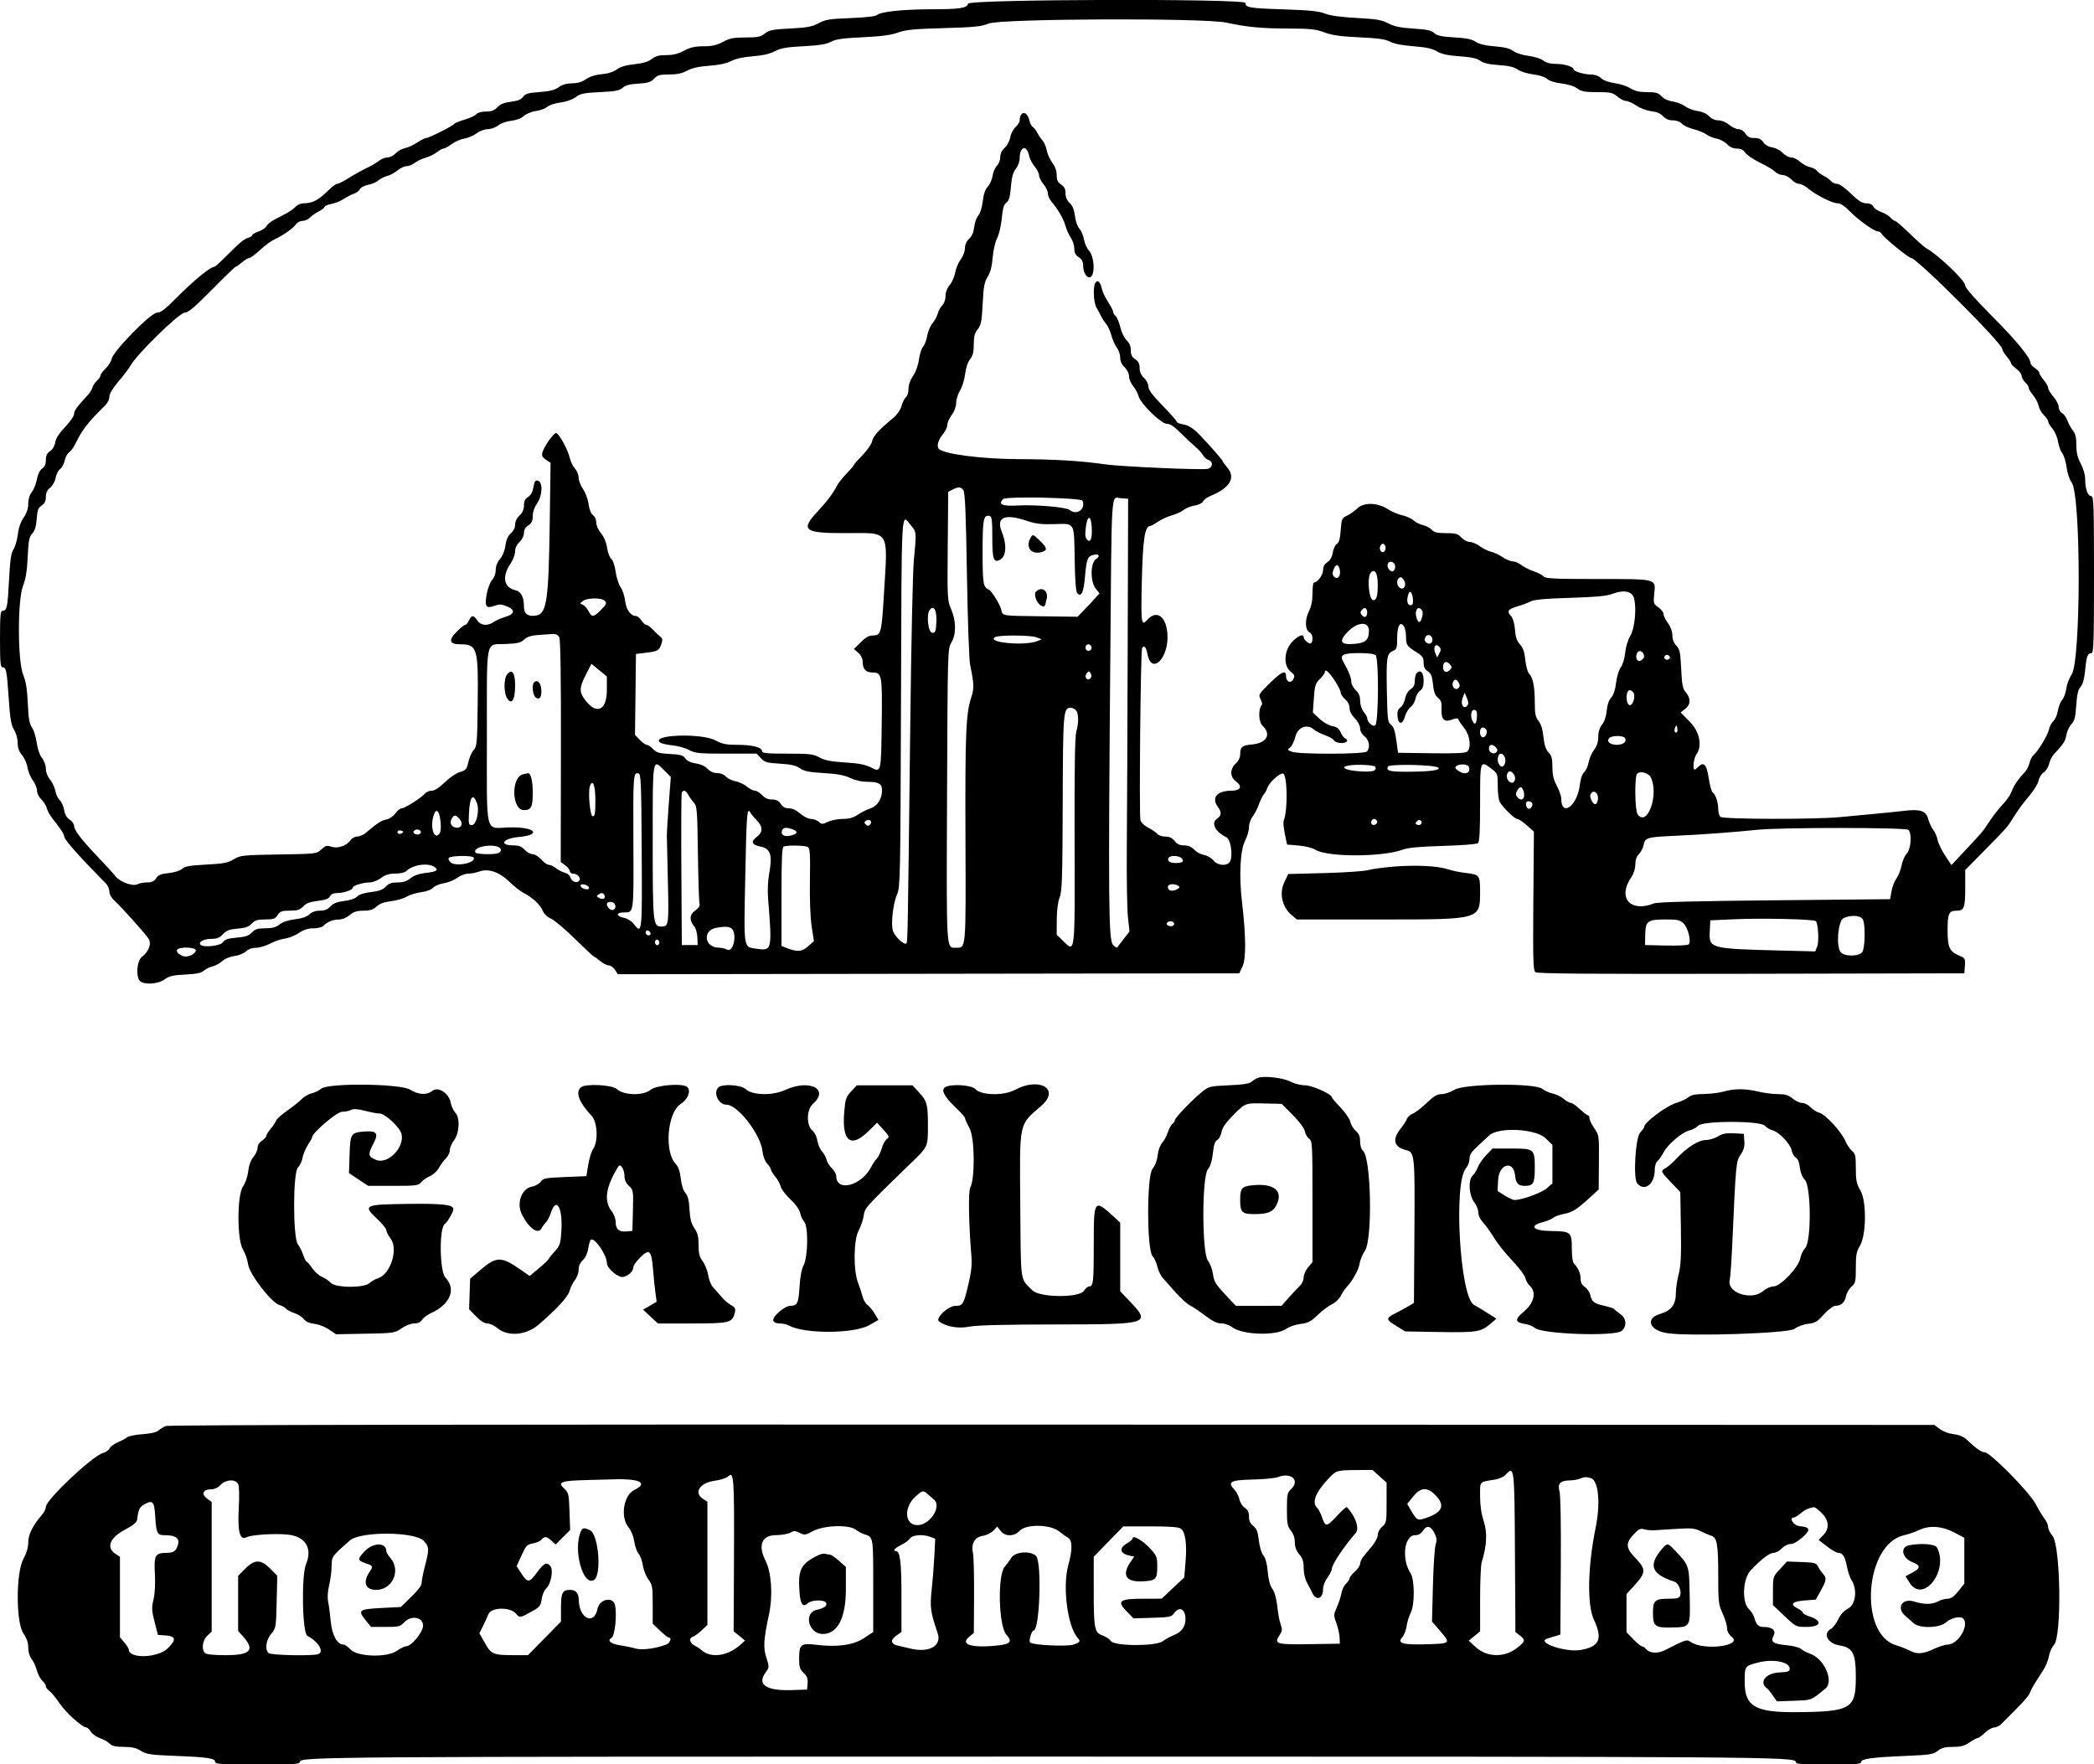 <svg height="290.259" viewBox="0 0 400 336.842" width="344.52" xmlns="http://www.w3.org/2000/svg"><path d="m184.92.623c-.226.862-1.541 1.06-7.119 1.072-5.355.012-9.486.448-10.247 1.082-.33.274-2.136.486-5.094.597-3.999.151-4.776.276-6.099.984-1.257.671-2.182.844-5.402 1.006-3.343.169-4.019.302-4.847.954-.819.646-1.371.759-3.7.759-2.273 0-3.006.143-4.32.842-1.206.642-2.088.843-3.707.843s-2.5.2-3.707.842c-1.127.6-2.107.843-3.406.843-1.371 0-2.058.184-2.77.744-.66.52-1.663.821-3.314.998-1.621.173-2.688.489-3.382 1.002-.653.483-1.668.804-2.85.902-1.175.098-2.257.439-3.009.949-.799.542-1.652.796-2.675.796-1.005 0-1.844.244-2.538.738-.768.547-1.721.789-3.672.932-2.171.16-2.723.319-3.134.907-.358.51-1.019.778-2.322.941-1.301.162-2.042.462-2.595 1.051-.582.62-1.123.823-2.189.823-.853 0-1.585.203-1.839.509-.232.28-1.234.745-2.226 1.033-.991.288-1.881.651-1.977.806-.24.389-4.846 2.707-5.378 2.707-.238 0-1.001.386-1.697.858-.696.473-1.741.952-2.322 1.065s-1.39.56-1.798.994-1.108.79-1.555.79c-.448 0-1.178.286-1.623.636s-1.337.889-1.983 1.198c-1.343.641-2.665 1.38-4.415 2.464-.67.416-1.401.756-1.623.756s-.904.493-1.514 1.096c-2.045 2.018-3.154 2.611-4.88 2.611-.516 0-1.205.296-1.532.657s-1.146.946-1.821 1.298-1.721.902-2.324 1.222-1.247.861-1.43 1.203c-.183.341-.864.796-1.514 1.011s-1.182.52-1.182.678c0 .159-.341.39-.759.514-.845.25-1.566.854-4.351 3.64-1.05 1.05-2.001 1.909-2.115 1.909-.8 0-3.981 2.615-7.481 6.15-1.966 1.986-2.805 2.611-3.503 2.611-1.149 0-8.347 7.335-8.641 8.805-.1.501-.621 1.332-1.156 1.845-.536.514-.975 1.109-.975 1.324s-.299.661-.665.992-.762.924-.88 1.316c-.117.393-.493 1.017-.834 1.388-2.213 2.406-2.676 3.041-2.676 3.672 0 .392-.763 1.504-1.708 2.489-1.148 1.196-1.769 2.159-1.895 2.937-.115.705-.501 1.363-.988 1.682-.584.383-.8.836-.8 1.677 0 .791-.224 1.309-.713 1.652-.444.31-.823 1.091-1.005 2.065-.161.861-.599 1.954-.973 2.429-.428.545-.679 1.371-.679 2.233 0 .926-.284 1.778-.878 2.635-.567.819-.96 1.955-1.111 3.219-.129 1.074-.502 2.359-.829 2.854-.465.704-.652 1.998-.852 5.919-.265 5.164-.404 5.817-1.236 5.817-.403 0-.486.922-.486 5.392 0 4.455.084 5.392.483 5.392.697 0 .827.655 1.187 6.013.26 3.876.457 5.03 1.012 5.927.396.642.688 1.692.688 2.48 0 .961.246 1.66.83 2.353.457.543.931 1.612 1.053 2.376s.582 1.877 1.023 2.474c.44.597.801 1.485.801 1.973 0 .501.353 1.218.814 1.651.447.421.912 1.157 1.032 1.637.121.479.551 1.297.956 1.816 1.951 2.501 2.227 2.926 2.434 3.753.182.725 2.976 3.85 7.903 8.839.372.378.677 1.073.677 1.545 0 .508.379 1.206.927 1.706 1.314 1.2 5.875 6.27 6.53 7.258.647.977.109 2.47-1.288 3.573-.941.744-1.136 3.892-.285 4.598.879.729 3.46.542 4.649-.337.875-.647 1.596-.817 3.946-.933 2.113-.104 3.055-.299 3.55-.734.37-.326 1.129-.699 1.685-.829s1.39-.586 1.853-1.013c.494-.455 1.449-.852 2.308-.959.809-.101 1.799-.497 2.212-.885.466-.438 1.195-.702 1.938-.702.656 0 1.859-.354 2.675-.787.815-.433 2.092-.869 2.837-.968.745-.1 1.941-.58 2.658-1.066.907-.616 1.745-.885 2.75-.885.795 0 1.648-.204 1.897-.453.782-.781 1.872-1.232 2.979-1.232.649 0 1.463-.332 2.07-.843.768-.646 1.384-.842 2.643-.842s1.842-.186 2.501-.796c.595-.552 1.447-.865 2.774-1.021 1.053-.124 2.38-.508 2.949-.854s1.819-.733 2.777-.86c1.038-.138 1.973-.487 2.313-.863.315-.347 1.229-.73 2.032-.85.804-.121 1.953-.582 2.554-1.026.602-.444 1.546-.807 2.1-.807.553 0 1.511-.183 2.128-.406 1.739-.629 3.782.065 5.739 1.949.886.852 2.065 1.787 2.619 2.077 1.787.932 3.234 2.249 3.718 3.385.302.707.882 1.278 1.606 1.581.624.26 2.686 1.998 4.583 3.863 1.897 1.864 3.532 3.389 3.632 3.389.101 0 .633.379 1.184.843.551.463 1.289.842 1.642.842.352 0 .889.38 1.193.844l.552.843 59.352-.085 59.351-.085.62-1.317c.703-1.494.669-5.799-.099-12.331-.593-5.051-.346-9.888.598-11.697.407-.78.74-1.935.74-2.566 0-.641.3-1.53.681-2.014.374-.476.909-1.512 1.188-2.303.279-.79.713-1.672.964-1.959.251-.288.552-.835.668-1.217.308-1.015 2.436-2.965 3-2.749.848.326.941 6.922.127 9.004-.109.278-.009 1.415.222 2.527l.42 2.022 2.23.193c1.226.106 2.62.449 3.098.761 2.235 1.465 12.77 1.48 16.763.024 1.06-.387 3.217-.587 7.707-.716 3.429-.098 6.424-.329 6.655-.514.314-.251.422-2.215.422-7.709 0-8.227-.014-8.187 2.212-6.489 1.123.856 1.157.952 1.157 3.223 0 1.288.173 2.672.385 3.077.536 1.028 2.84 3.261 3.38 3.278.246.007 1.054.549 1.796 1.204l1.348 1.19-.107 13.227c-.089 11.122-.03 13.289.373 13.624.365.302 10.279.377 41.219.312l40.739-.085.104-1.441c.098-1.365.041-1.468-1.073-1.933-1.86-.777-2.233-1.594-2.233-4.89 0-3.134.258-3.699 1.685-3.699 1.476 0 1.685-.534 1.685-4.291v-3.483l3.623-3.673c4.173-4.232 4.401-4.486 5.307-5.937 1.179-1.886 1.96-2.959 3.441-4.723.793-.946 1.537-2.191 1.652-2.768.115-.576.558-1.275.983-1.554.426-.279.882-1.005 1.015-1.614.132-.608.523-1.41.868-1.78 1.878-2.018 2.238-2.569 2.425-3.721.112-.694.543-1.623.957-2.063.612-.651.787-1.327.94-3.623.14-2.101.35-3.002.821-3.523.433-.478.711-1.487.877-3.188.266-2.713.468-3.259 1.205-3.259.416 0 .486-2.164.486-14.996 0-13.213-.061-14.995-.514-14.995-.669 0-1.171-1.361-1.171-3.174 0-.893-.321-2.048-.842-3.028-.621-1.167-.843-2.101-.843-3.543 0-1.46-.175-2.181-.686-2.831-.377-.48-.848-1.337-1.046-1.906s-.648-1.188-.999-1.376c-.358-.191-.639-.701-.639-1.16 0-.451-.455-1.337-1.011-1.971-.556-.633-1.011-1.385-1.011-1.67 0-.286-.379-.97-.842-1.521s-.843-1.165-.843-1.366-.379-.613-.842-.917c-.463-.303-.842-.729-.842-.946 0-1.018-2.634-4.236-7.33-8.957-3.333-3.351-5.14-5.415-5.141-5.873-.003-.941-5.171-5.869-7.491-7.145-.322-.177-1.714-1.416-3.092-2.754s-2.646-2.432-2.816-2.432c-.171 0-.58-.298-.909-.661-.329-.364-1.112-.831-1.74-1.038s-1.297-.668-1.487-1.024c-.226-.421-.706-.647-1.375-.647-.792 0-1.465-.426-2.927-1.853-1.113-1.087-2.199-1.854-2.625-1.854-.4 0-.924-.237-1.165-.527-.241-.291-.904-.766-1.473-1.057-.57-.291-1.151-.724-1.291-.962-.14-.239-.715-.535-1.279-.659-.563-.123-1.418-.59-1.9-1.037s-1.241-.812-1.686-.812-1.168-.387-1.605-.859c-.438-.473-1.335-.946-1.995-1.053-.745-.121-1.398-.498-1.723-.995-.385-.587-.835-.8-1.688-.8-.87 0-1.304-.213-1.716-.843-.325-.496-.872-.842-1.33-.842-.428 0-1.229-.379-1.779-.843-.592-.497-1.424-.842-2.034-.842-.647 0-1.322-.3-1.805-.801-.476-.495-1.307-.868-2.168-.974-.768-.095-1.844-.504-2.391-.909-.548-.405-1.617-.819-2.376-.921-.839-.113-1.675-.499-2.132-.986-.629-.669-1.082-.801-2.76-.801-1.478 0-2.323-.195-3.203-.738-.657-.407-2.018-.851-3.025-.987-1.116-.152-2.12-.521-2.573-.947-.463-.434-1.194-.698-1.935-.698-1.314 0-3.314-.597-3.314-.989 0-.493-1.746-1.033-3.341-1.033-1.085 0-1.893-.212-2.437-.64-.458-.36-1.694-.75-2.821-.891-1.149-.144-2.403-.544-2.933-.936-.661-.488-1.676-.742-3.543-.886-1.781-.137-2.935-.414-3.612-.867-.741-.497-1.785-.711-4.104-.845-2.422-.14-3.268-.322-3.825-.826-.558-.505-1.431-.692-3.983-.854-2.487-.157-3.631-.396-4.785-.997-1.271-.663-2.251-.83-6.065-1.036-3.052-.164-5.049-.441-6.066-.842-1.176-.462-2.955-.642-7.919-.8-6.453-.205-7.245-.339-7.245-1.225 0-.854-52.768-.717-52.991.137m49.284 3.617c4.18.879 6.663 1.116 11.887 1.134 4.238.015 5.266.125 6.908.74 1.473.551 3.045.774 6.647.939 3.623.166 4.992.36 5.897.837.762.401 2.338.709 4.445.87 2.409.183 3.588.438 4.494.973.902.532 2.05.783 4.317.942 2.25.159 3.324.392 3.958.859.612.451 1.663.694 3.539.821 1.92.129 2.94.371 3.637.862.543.382 1.836.785 2.937.915 1.18.139 2.246.485 2.665.864.427.386 1.496.726 2.751.874 1.239.146 2.431.522 3.007.948.792.585 1.44.705 3.807.705 2.55 0 2.957.089 3.853.843.551.463 1.299.842 1.664.842.364 0 1.252.401 1.973.892.735.5 1.976.966 2.827 1.06 1.003.112 1.768.437 2.259.962.496.531 1.119.793 1.885.793.699 0 1.371.251 1.729.647.322.356 1.329.825 2.239 1.044.909.218 1.996.663 2.415.989.419.325 1.306.692 1.972.815.665.122 1.564.599 1.996 1.059.521.555 1.152.838 1.869.838.759 0 1.234.232 1.593.779.281.429 1.549 1.286 2.819 1.903 1.269.618 2.579 1.405 2.91 1.748.332.343.984.624 1.449.624.468 0 1.193.376 1.626.843.429.463 1.093.842 1.474.842.382 0 1.154.387 1.716.86 1.508 1.27 4.619 2.847 5.614 2.847.591 0 1.37.511 2.438 1.601 1.633 1.666 4.636 3.791 5.356 3.791.228 0 .537.213.685.473.414.726 5.128 4.582 5.603 4.582 1.07 0 17.413 16.31 17.413 17.379 0 .236.379.88.842 1.43.464.551.843 1.141.843 1.311s.455.645 1.011 1.056 1.011 1.023 1.011 1.359c0 .337.303.887.674 1.222.37.335.674.802.674 1.037s.379.879.844 1.431c.464.552.936 1.463 1.048 2.024.112.562.567 1.361 1.009 1.777.443.416.805.946.805 1.178 0 .231.374.865.831 1.407.457.543.935 1.654 1.062 2.469.127.816.494 1.822.815 2.236s.691 1.615.823 2.667c.139 1.116.542 2.325.966 2.898 1.798 2.431 1.789 34.043-.01 36.707-.461.681-.92 1.894-1.02 2.695-.101.802-.451 1.76-.778 2.131-.328.371-.698 1.305-.824 2.076s-.512 1.659-.859 1.973-.731 1.047-.854 1.631c-.232 1.102-2.094 4.17-2.973 4.9-.278.23-.611.901-.739 1.491-.129.589-.556 1.401-.949 1.804-1.168 1.198-2.098 2.572-2.469 3.648-.191.556-.914 1.618-1.606 2.359-.692.742-1.66 1.937-2.15 2.657s-1.119 1.644-1.397 2.053-1.188 1.473-2.022 2.364-2.145 2.29-2.914 3.11l-1.398 1.491-1.212-1.825c-.666-1.004-1.312-2.342-1.434-2.973-.123-.632-.502-1.509-.844-1.95-.341-.441-.777-1.383-.968-2.093-.412-1.531-1.526-1.892-4.658-1.509-1.048.128-3.497.377-5.443.552-1.946.176-4.903.456-6.571.624-4.776.48-22.527.449-23.016-.041-.223-.222-.405-.895-.405-1.494 0-1.253-.546-2.869-1.082-3.2-.201-.125-.533-1.339-.737-2.699-.393-2.62-.939-3.212-1.991-2.16-.287.287-.609.522-.715.522-.402 0-.149-2.219.324-2.845 1.213-1.604.665-4.389-1.243-6.306l-1.737-1.747.94-.75c1.042-.831 1.003-2.072-.103-3.298-.427-.472-.605-1.511-.733-4.27-.148-3.183-.266-3.75-.927-4.453-.486-.518-.757-1.227-.757-1.982 0-.726-.323-1.614-.843-2.319-.463-.628-.842-1.405-.842-1.727s-.444-.902-.986-1.288c-.941-.67-.977-.789-.79-2.601.299-2.896.638-2.808-10.884-2.808-8.108 0-9.906-.085-10.235-.481-.219-.265-1.076-.712-1.903-.994-.828-.282-1.9-.823-2.384-1.204-.483-.38-1.216-.691-1.629-.691-.412 0-1.285-.364-1.94-.808s-1.643-.907-2.196-1.028c-.553-.122-1.508-.592-2.123-1.046s-1.488-.825-1.941-.825c-.452 0-1.174-.379-1.603-.842-.676-.73-1.07-.843-2.935-.843-1.706 0-2.278-.136-2.747-.655-.326-.36-1.07-.755-1.653-.879-.583-.123-1.387-.523-1.787-.89-.399-.366-1.385-.812-2.19-.992-.805-.179-1.995-.679-2.644-1.112-1.97-1.313-4.627-1.414-5.888-.225-.561.529-1.475 1.172-2.031 1.428-.948.438-1.021.608-1.179 2.762-.122 1.665-.323 2.382-.729 2.609-.308.172-.661.91-.784 1.639-.147.871-.505 1.51-1.04 1.861-.558.366-.817.85-.817 1.525 0 .917-1.071 2.365-1.748 2.365-.151 0-.274.931-.274 2.069 0 1.437-.219 2.508-.717 3.506-.793 1.587-.679 3.64.221 3.986.543.208.683 1.741.186 2.048-.339.209-1.375-.685-1.375-1.187 0-.716-1.165-.229-2.229.933-1.548 1.69-1.675 4.537-.253 5.671.78.622.839.801.482 1.467-.465.869-1.37.442-1.37-.646 0-1.204-.85-.832-3.063 1.338-2.18 2.14-2.24 2.243-1.8 3.097.251.486.362.978.248 1.092-.718.718-.641 3.257.121 3.973 1.748 1.642.809 3.32-2.004 3.584-1.935.182-2.25.445-2.258 1.886-.003.599-.328 1.272-.848 1.753-1.154 1.07-1.13 2.569.055 3.432 1.278.931.871 1.762-.865 1.762-2.83 0-3.923 1.365-2.549 3.181.681.901.62 1.634-.179 2.132-1.265.79-.425 2.505 1.756 3.588.895.444 1.313 3.891.579 4.775-.647.78-2.32.587-3.059-.353-.359-.456-1.165-.926-1.789-1.043-.625-.117-1.479-.578-1.898-1.023-.517-.551-1.132-.811-1.918-.811-.832 0-1.342-.236-1.819-.842-.468-.595-.99-.843-1.776-.843-.613 0-1.312-.238-1.554-.53-.242-.291-1.016-.824-1.721-1.183-.725-.37-1.362-.981-1.469-1.408-.274-1.094.029-32.423.318-32.891.378-.611.773-.167 1.019 1.149.771 4.106 4.111.788 3.817-3.792-.217-3.383-2.046-4.729-3.797-2.794-1.21 1.337-1.278.877-1.094-7.329.177-7.876.57-10.531 1.557-10.531.157 0 .834-.372 1.505-.827.671-.456 1.862-1.001 2.647-1.212.785-.212 1.796-.675 2.248-1.03.451-.355 1.41-.74 2.13-.855.74-.119 1.448-.468 1.627-.803.175-.327.738-.762 1.252-.969 3.89-1.563 5.063-3.537 3.302-5.561-.469-.538-.852-1.073-.852-1.188 0-.181-2.327-2.839-4.298-4.909-1.258-1.322-2.191-1.91-3.32-2.093-.629-.102-1.144-.325-1.144-.496 0-.17-1.212-1.553-2.695-3.073-1.954-2.004-2.695-3.002-2.696-3.631 0-.489-.368-1.213-.843-1.659-.569-.535-.842-1.153-.842-1.905 0-.815-.226-1.26-.843-1.665-.628-.411-.842-.846-.842-1.709 0-.779-.259-1.398-.793-1.898-.446-.418-.975-1.509-1.209-2.495-.229-.964-.631-1.93-.892-2.147-.262-.218-.476-.578-.476-.802 0-.223-.439-1.077-.975-1.896-.536-.82-1.078-1.981-1.205-2.581-.267-1.264-.8-1.725-1.222-1.058-.467.736-.343 3.751.192 4.676.268.464.674 1.222.902 1.685s.675 1.146.994 1.517c.319.37.759 1.351.979 2.178.22.828.689 1.872 1.041 2.32.353.449.642 1.3.642 1.891 0 .711.285 1.343.842 1.867.503.472.843 1.165.843 1.717 0 .51.356 1.355.791 1.879s.894 1.372 1.019 1.885c.347 1.423 4.305 5.302 5.41 5.302.633 0 1.415.52 2.66 1.769.97.973 2.234 2.161 2.807 2.638.574.478 1.214 1.188 1.423 1.578s.683.806 1.054.923c.948.301.865 1.456-.123 1.704-1.036.26-16.528-.419-19.591-.859-4.725-.678-9.584-.971-16.512-.995-7.301-.026-14.701-1.018-15.343-2.056-.358-.58.008-1.706.906-2.79.434-.524.789-1.291.789-1.704s.38-1.265.843-1.893c.514-.696.842-1.594.842-2.3 0-.637.335-1.7.744-2.362s.847-2.075.972-3.139c.139-1.177.507-2.289.941-2.841.538-.683.713-1.381.713-2.837 0-1.486.173-2.151.75-2.884.643-.818.778-1.512.949-4.876.165-3.252.328-4.131.953-5.143.517-.836.819-1.995.958-3.679.115-1.394.483-2.998.85-3.706.355-.686.756-2.39.889-3.788.184-1.929.398-2.653.889-3.012.497-.364.694-1.054.853-2.993.152-1.857.398-2.765.938-3.451.403-.512.733-1.376.733-1.919 0-2.386 1.362-2.811 1.811-.565.114.57.587 1.488 1.051 2.04.465.552.845 1.311.845 1.687s.379 1.134.842 1.685c.463.55.842 1.344.842 1.764s.311 1.129.69 1.575c1.24 1.458 2.307 3.301 2.662 4.596.192.699.653 1.725 1.024 2.281s.676 1.501.677 2.099c.002.786.235 1.24.845 1.639.583.383.842.858.842 1.547 0 1.241.545 2.297 1.185 2.297 1.143 0 1.053-3.911-.119-5.172-.371-.398-.781-1.331-.912-2.073-.13-.741-.526-1.665-.879-2.054-.365-.401-.73-1.449-.846-2.426-.141-1.194-.448-1.95-1.001-2.47-.527-.495-.798-1.128-.798-1.862 0-.815-.225-1.261-.842-1.665-.647-.424-.843-.841-.843-1.796 0-.796-.301-1.653-.838-2.38-.461-.625-.935-1.678-1.053-2.34-.117-.662-.479-1.507-.804-1.878-.325-.37-.783-1.053-1.018-1.516-.236-.464-.622-.957-.859-1.097-.236-.141-.527-.699-.646-1.241-.421-1.916-1.858-1.865-1.858.067 0 .257-.361.807-.802 1.222-.441.414-.888 1.288-.995 1.942-.106.655-.579 1.548-1.051 1.986-.554.513-.859 1.156-.859 1.809 0 .558-.282 1.286-.626 1.617-.345.332-.718 1.193-.829 1.915-.112.722-.528 1.657-.924 2.079-.486.518-.799 1.431-.961 2.804-.142 1.205-.489 2.311-.849 2.709-.335.37-.685 1.352-.779 2.183-.112.999-.441 1.765-.971 2.263-.512.481-.801 1.132-.801 1.808 0 .588-.362 1.546-.818 2.164-.45.61-.924 1.739-1.054 2.509-.129.769-.595 1.828-1.035 2.352-.5.596-.8 1.384-.8 2.106 0 .674-.259 1.413-.625 1.778-.344.344-.733 1.054-.864 1.578-.132.525-.587 1.366-1.012 1.871s-.877 1.573-1.005 2.373-.478 1.727-.779 2.059-.661 1.449-.801 2.482c-.154 1.134-.599 2.373-1.123 3.13-.536.774-.867 1.711-.867 2.456 0 .662-.227 1.392-.503 1.621-.277.23-.655.98-.84 1.667-.202.751-.811 1.642-1.525 2.235-2.777 2.303-3.891 3.524-4.081 4.473-.112.562-.927 1.745-1.849 2.688-.907.926-1.649 1.773-1.649 1.882 0 .11-.618.836-1.374 1.615s-1.592 1.837-1.857 2.35c-.76 1.469-1.911 3.006-3.586 4.787-3.45 3.67-2.767 4.253 4.983 4.253 8.994 0 8.341-1.067 7.543 12.322-.399 6.7-.548 7.223-2.053 7.223-.756 0-1.393.354-2.336 1.297l-1.297 1.297.831.723c.481.418.831 1.088.831 1.589 0 1.491.581 2.171 1.854 2.171 1.834 0 1.908.398 1.79 9.706-.121 9.516-.102 9.441-2.061 8.43-1.058-.546-2.307-.786-4.953-.953-2.687-.17-3.859-.399-4.873-.953-1.192-.651-1.85-.729-6.15-.729-3.906 0-4.815-.089-4.815-.472 0-.733-1.868-1.213-4.718-1.213-2.121 0-2.885-.154-4.18-.842-2.735-1.455-12.469-1.093-10.593.393.248.197 1.299.441 2.334.542 1.036.101 2.474.501 3.197.888 1.186.636 1.875.704 7.118.704h5.804l.807.871c.712.768 1.144.892 3.637 1.043 2.132.13 3.074.346 3.829.879.798.564 1.717.749 4.549.918 2.613.156 3.949.404 5.065.939.981.47 2.177.73 3.387.735 2.037.008 2.679.392 2.679 1.602 0 1.636-.886 3.029-2.204 3.464-.691.228-1.789.776-2.438 1.216-.851.578-1.648.802-2.852.802-.919 0-2.191.246-2.827.548-1.068.507-1.203.507-1.763 0-.333-.302-1.006-.548-1.494-.548-.507 0-1.384-.435-2.04-1.011-.733-.644-1.52-1.011-2.164-1.011-.707 0-1.178-.254-1.564-.843-.404-.617-.849-.842-1.665-.842-.751 0-1.37-.274-1.904-.843-.435-.463-1.057-.842-1.381-.842s-1.018-.357-1.542-.794-1.5-.894-2.17-1.018c-.669-.123-1.489-.524-1.821-.891-.36-.398-1.036-.667-1.672-.667-.692 0-1.337-.285-1.828-.808-.471-.501-1.324-.893-2.244-1.031-.964-.144-1.664-.478-1.994-.95-.425-.606-.916-.748-2.954-.855-2.047-.107-2.57-.259-3.216-.938-.425-.445-.965-.81-1.201-.81s-.839-.428-1.341-.952l-.912-.952.091-7.725.091-7.725 1.766-.216c2.408-.294 2.644-.419 3.061-1.613.295-.846.264-1.119-.165-1.459-.29-.231-.923-.836-1.406-1.346-.484-.51-1.055-.927-1.271-.927-.215 0-.64-.379-.943-.842-.304-.463-.76-.843-1.013-.843-1.026 0-1.885-1.179-2.087-2.864-.11-.927-.502-2.114-.87-2.638-.368-.523-.798-1.865-.956-2.98-.167-1.183-.509-2.19-.82-2.418-.294-.214-.657-1.172-.809-2.129-.172-1.092-.608-2.135-1.172-2.805-.515-.612-.897-1.478-.897-2.032s-.265-1.155-.62-1.407c-.386-.274-.705-1.069-.846-2.112-.124-.919-.603-2.216-1.065-2.882s-.839-1.648-.839-2.182-.316-1.308-.703-1.719c-.386-.412-.84-1.359-1.007-2.106-.338-1.5-1.969-4.482-2.561-4.679-.432-.144-2.365 2.576-2.657 3.74-.148.59.018.917.687 1.355l.883.578-.156 11.186c-.218 15.623-.564 17.813-2.851 18.033-1.44.139-2.082-.42-2.082-1.811 0-1.759-.542-2.801-1.589-3.05-2.304-.548-2.664-2.612-.907-5.205.446-.659.811-1.656.811-2.216 0-.651.305-1.304.843-1.81.497-.467.842-1.166.842-1.705 0-.602.287-1.101.843-1.465.645-.423.842-.842.842-1.79 0-.78.32-1.699.864-2.484 1.04-1.501 1.083-4.094.071-4.286-.448-.085-.633.203-.8 1.249-.144.903-.486 1.535-1.018 1.884-.576.377-.802.838-.802 1.638 0 .751-.273 1.37-.842 1.904-.514.483-.843 1.164-.843 1.746 0 .59-.311 1.226-.816 1.664-.558.486-.886 1.223-1.04 2.338-.135.984-.546 2.003-1.037 2.574-.518.602-.813 1.366-.813 2.103 0 .694-.271 1.446-.674 1.875-.371.395-.837 1.599-1.036 2.676-.448 2.424-.156 2.87 1.491 2.274.931-.336 1.349-.316 2.381.115 1.621.677 1.482 1.471-.353 2.012-.765.226-1.747.659-2.181.963-1.177.825-2.485.704-3.136-.289-.698-1.065-1.123-1.065-1.609 0-.211.463-.529.842-.706.842s-.929.607-1.671 1.349c-1.558 1.557-1.35 2.358.611 2.358 3.364 0 3.569.656 3.445 11.028-.094 7.898-.145 8.496-.775 9.189-.37.407-.825 1.433-1.011 2.28-.303 1.385-.462 1.575-1.599 1.905-.708.206-1.982 1.069-2.905 1.967-1.074 1.047-1.935 1.601-2.487 1.601-.465 0-1.042.237-1.282.526-.672.81-3.862 2.844-4.46 2.844-.292 0-.842.435-1.22.967-.401.563-1.129 1.055-1.742 1.178-.96.192-1.665.651-3.963 2.584-.432.365-1.144.662-1.581.662-.442 0-1.03.337-1.326.759-.726 1.037-2.448 1.589-3.658 1.172-.807-.278-1.086-.2-1.854.524-.899.848-.936.852-8.15.97-6.925.113-7.307.154-8.594.921-1.133.676-1.965.835-5.27 1.009-3.118.163-4.064.331-4.599.816-.399.361-1.442.69-2.554.805-1.48.152-1.991.363-2.401.99-.386.589-.833.796-1.716.796-.656 0-1.48.153-1.83.341-.889.476-3.345-.409-4.206-1.515-.37-.476-1.887-2.138-3.369-3.692-3.19-3.343-4.55-5.126-4.55-5.964 0-.337-.38-.861-.845-1.166-.563-.369-.913-.983-1.051-1.845-.114-.711-.489-1.548-.834-1.86-.344-.312-.727-1.115-.85-1.784-.123-.67-.581-1.646-1.018-2.17-.479-.576-.793-1.391-.793-2.061 0-.629-.319-1.513-.737-2.044-.446-.567-.844-1.727-1.01-2.942-.151-1.103-.559-2.408-.906-2.9-.493-.699-.668-1.709-.796-4.602-.121-2.71-.359-4.186-.886-5.488-1.075-2.66-1.085-14.315-.013-17.002.506-1.269.756-2.825.88-5.48.146-3.134.281-3.824.872-4.469.496-.541.743-1.356.847-2.8.122-1.682.287-2.128.948-2.562.576-.377.801-.837.801-1.64 0-.78.246-1.31.816-1.759.467-.367.917-1.175 1.05-1.886.129-.684.518-1.443.866-1.687.348-.243.734-.96.859-1.592.124-.632.507-1.349.85-1.593s.857-.927 1.142-1.517c1.353-2.799 2.43-4.19 5.79-7.483.417-.409.758-1.134.758-1.612 0-.56.64-1.625 1.799-2.995.99-1.168 1.987-2.478 2.217-2.91 1.139-2.143 9.346-10.167 10.399-10.167.649 0 1.893-1.052 5.181-4.381 2.379-2.409 4.418-4.38 4.532-4.38.113 0 .657-.38 1.207-.843.551-.463 1.186-.842 1.411-.842s1.161-.696 2.08-1.547 2.154-1.758 2.745-2.017c1.519-.666 3.508-2.061 4.057-2.846.257-.367.832-.667 1.278-.667.445 0 1.081-.284 1.413-.631.331-.347 1.095-.882 1.698-1.188.602-.307 1.095-.698 1.095-.87s.569-.412 1.264-.534c.695-.121 1.794-.567 2.443-.992s1.521-.874 1.938-.997c.417-.124.906-.501 1.086-.837.18-.337.9-.718 1.6-.847s1.576-.506 1.947-.838c.371-.331 1.119-.708 1.662-.837.544-.129 1.427-.604 1.964-1.055.536-.451 1.322-.821 1.746-.821s1.135-.286 1.58-.636 1.373-.792 2.062-.982c.69-.19 1.655-.662 2.147-1.049.491-.386 1.07-.702 1.287-.702s.914-.383 1.548-.851 1.721-.942 2.415-1.053c.695-.111 1.751-.562 2.348-1.002.605-.447 1.558-.801 2.154-.801.588 0 1.479-.323 1.982-.718.512-.403 1.605-.791 2.488-.884.981-.103 1.894-.451 2.418-.924.48-.432 1.471-.838 2.301-.941.802-.101 1.752-.449 2.112-.774.359-.325 1.51-.708 2.558-.85 1.139-.154 2.322-.571 2.943-1.038.888-.667 1.557-.804 4.626-.949 2.933-.138 3.721-.289 4.316-.827.526-.476 1.353-.696 2.983-.791 1.839-.109 2.398-.282 3.027-.942.654-.685 1.094-.809 2.878-.809 1.52 0 2.477-.202 3.44-.727.927-.505 2.214-.792 4.209-.938 1.902-.139 3.326-.445 4.212-.904.866-.449 2.318-.768 4.11-.904 1.885-.144 3.233-.452 4.213-.962 1.158-.604 2.234-.793 5.484-.962 3.018-.158 4.343-.372 5.223-.847.926-.499 2.232-.685 6.066-.864 3.544-.166 5.396-.411 6.74-.892 1.524-.546 3.082-.698 8.761-.857 5.864-.163 7.163-.296 8.594-.875 2.318-.939 40.987-1.094 45.324-.181m-50.192 89.295c.336.406.497 4.128.694 16.091.141 8.56.412 16.322.603 17.248.772 3.751.8 4.5.233 6.233-1.035 3.164-1.187 6.821-1.115 26.824.078 21.646.13 21.029-1.782 21.029-1.935 0-1.856 1.32-1.735-29.112.109-27.459.125-28.028.796-29.124.967-1.577.97-4.153.008-6.37-.746-1.718-.761-1.998-.674-12.121l.089-10.363.842-.426c1.111-.562 1.514-.544 2.041.091m22.789 2.039c.625 1.627-1.12 2.875-2.471 1.768-.652-.534-6.509-1.047-9.806-.859-3.091.176-3.938-.184-2.892-1.229.549-.549 14.952-.245 15.169.32m8.616 27.594c-.046 15.383-.122 32.746-.168 38.584-.047 5.839.049 11.85.213 13.359l.299 2.743-1.138 1.469c-.625.808-1.18 1.536-1.234 1.619-.053.082-.404-.158-.78-.534-.84-.839-.906-7.67-.522-54.039.282-34.157.107-31.411 1.993-31.274l1.421.103zm-25.864-20.652c0 4.258.247 4.988 1.466 4.335 1.206-.645 1.352-2.864.353-5.322-1.142-2.808.527-3.542 4.788-2.107 1.673.564 2.775.694 5.255.622 3.98-.116 3.749-.514 3.872 6.68.074 4.337.228 6.257.526 6.554.749.748 1.19-.215 1.443-3.155.29-3.37.494-3.918 1.558-4.185 1.138-.285 1.452.18.537.795-1.077.725-1.105 4.277-.044 5.626l.714.907-.798.9c-.439.495-1.379 1.501-2.088 2.237l-1.291 1.336-6.953-.09c-7.748-.101-7.326-.029-7.637-1.302-.229-.94-1.819-3.529-2.296-3.74-1.154-.51-1.258-1.109-1.258-7.256 0-6.289.159-7.104 1.341-6.87.424.084.512.784.512 4.035m18.978-2.096c.162 2.221-.173 3.28-.83 2.624-.404-.405-.464-.926-.276-2.426.282-2.257.948-2.376 1.106-.198m-34.514-.124c1.074 1.291 1.068 1.211.544 6.696-.195 2.039-.494 15.611-.664 30.16-.489 41.76-.506 42.729-.755 42.978-.412.411-2.249-1.317-2.578-2.424-.412-1.39.046-5.293.825-7.024.569-1.264.614-3.483.719-35.72.129-39.503-.01-36.975 1.909-34.666m22.794 2.462c-1.016 1.897.391 3.318 2.487 2.513.803-.307.653-.79-.629-2.036-1.36-1.32-1.402-1.331-1.858-.477m67.823 1.485c.095.248.042.664-.119.924-.393.636-1.165-.107-.88-.848.248-.647.765-.686.999-.076m1.864 3.716c.066.342-.057.795-.272 1.007-.493.486-1.406-.611-1.123-1.349.257-.668 1.247-.425 1.395.342m-10.581.751c.293 1.166-.388 2.061-1.058 1.391-.35-.351-.38-.686-.121-1.365.433-1.141.897-1.151 1.179-.026m7.267 2.845c0 2.227-.221 3.02-.842 3.02-.879 0-1.257-4.506-.446-5.317.747-.747 1.288.219 1.288 2.297m5.067-.666c.49.917-.183 1.883-.899 1.29-.724-.601-.545-1.985.258-1.985.148 0 .436.313.641.695m-70.344 2.038c-.507.507.104 2.225.954 2.68.679.363.726.306 1.086-1.318.34-1.53-.986-2.416-2.04-1.362m72.012 1.757c.004.729-.132.922-.585.828-.578-.12-.674-1.07-.23-2.276.271-.736.808.218.815 1.448m42.228-.446c.511 1.96.113 5.809-.744 7.197-.432.699-.836 2.041-.95 3.159-.115 1.118-.476 2.319-.851 2.827-.37.503-.756 1.774-.894 2.945-.16 1.354-.482 2.323-.939 2.823-.447.489-.752 1.383-.852 2.495-.097 1.075-.432 2.084-.883 2.657-.48.611-.727 1.4-.727 2.33 0 .959-.259 1.758-.818 2.515-.45.61-.916 1.687-1.035 2.394-.12.707-.493 1.535-.831 1.84-.381.345-.7 1.279-.843 2.473-.482 4.011-3.549 6.214-3.549 2.549 0-.456-.379-1.542-.843-2.413-.626-1.177-.842-2.095-.842-3.585 0-1.6-.149-2.162-.742-2.792-.531-.565-.805-1.402-.964-2.943-.148-1.43-.465-2.46-.944-3.069-.601-.764-.72-1.367-.72-3.652 0-2.949-.347-4.644-1.105-5.403-.263-.263-.578-1.43-.699-2.594-.164-1.561-.432-2.342-1.024-2.975-.596-.638-.841-1.358-.952-2.792-.089-1.15-.378-2.184-.712-2.554-.89-.983-.678-1.35 1.079-1.872.903-.268 2.078-.709 2.612-.98.704-.357 2.769-.546 7.541-.688 4.684-.139 6.958-.344 7.919-.711 2.335-.894 3.945-.588 4.312.819m-196.565.501c.344.414.21.707-.767 1.685-1.436 1.436-1.763 1.464-2.41.213-.276-.533-.772-1.075-1.104-1.203-.568-.221-.565-.261.052-.715.876-.644 3.689-.631 4.229.02m63.287 4.017c-.087 1.795-.184 2.053-.773 2.053-.808 0-1.193-3.552-.478-4.414.791-.953 1.359.118 1.251 2.361m82.294-1.823c0 .862-.508 1.113-1.014.502-.331-.398-.331-.605 0-1.003.506-.611 1.014-.36 1.014.501m10.498.847c-.342 1.278-.772 1.285-1.111.016-.333-1.245.249-2.154.938-1.465.304.304.358.757.173 1.449m-10.161 2.663c0 1.709-.659 2.303-2.743 2.476-2.681.222-3.081-.413-1.395-2.213 1.906-2.034 4.138-2.175 4.138-.263m7.081 1.02c.007 1.678.138 1.882 1.933 3.006 1.224.767 1.432 1.062 1.432 2.034 0 .821.22 1.28.793 1.656.63.413.834.922.995 2.482.151 1.467.392 2.116.954 2.572.591.479.736.913.678 2.026-.106 2.064.474 2.712 1.94 2.17.882-.327 1.18-.332 1.286-.023.075.222.582.963 1.126 1.647 1.099 1.382 1.379 3.78.525 4.489-.322.267-2.419.357-6.824.294l-6.359-.092-.337-2.432c-.248-1.785-.516-2.562-1.011-2.921-.621-.45-.683-.949-.787-6.276-.129-6.574-.026-7.285 1.133-7.813.755-.344.833-.575.833-2.449 0-2.313.539-3.305 1.26-2.32.234.32.428 1.198.43 1.95m-161.757.188c.246.46.349 7.374.324 21.806l-.036 21.132.867.632c.477.347.867.846.867 1.109 0 .262.285.477.633.477.872 0 1.612.923 1.128 1.407-.496.495-1.449.089-1.657-.706-.092-.354-.559-.742-1.036-.862-.478-.12-1.242-.512-1.699-.871-.456-.359-1.079-.653-1.383-.653-.305 0-.953-.455-1.441-1.011s-1.225-1.011-1.637-1.011c-.413 0-1.101-.379-1.531-.842-.581-.628-1.124-.843-2.125-.843-2.854 0-2.081-1.318.934-1.591 4.628-.42 3.169-1.982-1.724-1.845-4.769.132-4.3 2.034-4.3-17.457 0-19.156-.36-17.399 3.596-17.573 2.266-.1 2.894-.252 3.539-.857.558-.525 1.318-.773 2.637-.863 1.019-.07 2.265-.155 2.768-.189.613-.042 1.034.16 1.276.611m166.807.527c0 .671-.642.93-1.187.478-.364-.302-.396-.565-.13-1.062.385-.72 1.317-.307 1.317.584m-75.591-.492.949.372-.842.335c-2.419.963-9.723.285-8.085-.751.699-.442 6.824-.408 7.978.044m10.403 1.68c.347.561-.434 1.206-.899.741-.389-.389-.145-1.108.375-1.108.164 0 .399.165.524.367m66.516 1.356-.424.791-.326-.733c-.496-1.111-.046-2.067.647-1.375.438.439.455.658.103 1.317m39.11.659c0 .127-.207.404-.461.614-.748.621-1.388-.375-.866-1.35.39-.729 1.327-.21 1.327.736m-51.289-.293c.63.63.565 12.86-.071 13.387-.464.386-1.546-.614-1.546-1.429 0-.161-.304-.678-.674-1.149-.398-.506-.674-1.368-.674-2.101 0-.891-.239-1.468-.843-2.035-.463-.436-.842-1.149-.842-1.586 0-.771-.524-2.088-1.508-3.793-.776-1.344-.151-1.698 2.998-1.698 1.694 0 2.912.156 3.16.404m56.161.247c.249.403-.385.803-.834.525-.376-.233-.129-.839.343-.839.163 0 .384.141.491.314m-41.926 1.556c.357.431.34.616-.095 1.051-.612.612-1.267.34-1.267-.526 0-1.104.668-1.361 1.362-.525m-161.093 4.843c0 3.823-1.869 4.793-4.015 2.084-1.306-1.649-1.303-2.462.019-5.026l1.059-2.053 1.469 1.204 1.468 1.203zm-18.988-3.063c-.745.824-.744 3.684.002 4.748.842 1.203 1.463.132 1.463-2.524 0-2.408-.547-3.238-1.465-2.224m111.357.831c-.617.617-1.271-.265-.703-.95.411-.495.475-.494.762.019.203.362.182.69-.059.931m46.619.356c.659.992 1.198 2.055 1.198 2.361s.379.887.842 1.29c.522.453.843 1.09.843 1.671 0 .588.377 1.324 1.011 1.972.593.607 1.011 1.393 1.011 1.901 0 .523.334 1.13.842 1.53.911.716 1.136 2.207.438 2.905-.528.528-12.948.564-14.317.042-.884-.337-.907-.393-.341-.808.334-.246.789-1.182 1.011-2.081.452-1.831 2.269-2.507 3.571-1.329.315.285 1.245.756 2.066 1.045.822.29 1.618.749 1.77 1.02.312.558 2.114.672 2.434.154.115-.187-.014-.425-.286-.53-.273-.104-.679-.63-.902-1.169-.304-.733-.704-1.034-1.602-1.203-.681-.127-1.74-.735-2.455-1.408l-1.257-1.184.187-2.723c.165-2.416.294-2.831 1.144-3.681.526-.526.957-1.097.957-1.268 0-.765.732-.169 1.835 1.493m15.729-1.373c-.208.208-.378.875-.378 1.482 0 .793-.227 1.253-.808 1.634-.496.325-.897 1.006-1.04 1.765-.127.68-.53 1.445-.895 1.701-.496.347-.638.776-.561 1.696.138 1.651.98 1.633 1.446-.03.195-.693.672-1.484 1.062-1.757.389-.272.804-.98.923-1.572.118-.593.517-1.289.887-1.548.495-.347.671-.854.671-1.932 0-1.515-.586-2.16-1.307-1.439m8.028 1.892c.249.465.218.741-.112 1.016-.586.485-1.322-.314-1.018-1.106.279-.728.711-.693 1.13.09m-176.662-.088c-.437.437-.241 2.396.284 2.832.766.635 1.231-.023 1.104-1.566-.102-1.245-.785-1.868-1.388-1.266m209.989 1.913c.482.581-.008 2.423-.645 2.423-.278 0-.527-.403-.591-.955-.192-1.683.437-2.431 1.236-1.468m-31.71 2.524c-.682.828-1.366-.297-.897-1.475l.392-.985.433 1.011c.311.725.331 1.135.072 1.449m-74.743.887c.519.625.544 2.364.059 4.067-.27.949-.367 7.102-.327 20.794.064 21.968.121 21.448-2.126 19.254l-1.294-1.263.015-2.88c.009-1.807.214-3.383.55-4.229.46-1.16.542-3.668.585-18.028.053-17.467.114-18.197 1.517-18.197.341 0 .801.217 1.021.482m76.589 1.198c-.114 1.376-.339 1.674-.762 1.006-.572-.905-.395-2.414.266-2.277.447.093.567.401.496 1.271m38.203 2.951c-.368.369-.62-.217-.356-.826.25-.577.269-.577.408.012.081.339.057.705-.052.814m-36.344-.247c.124.711-.439 1.474-.885 1.199-.643-.398-.463-1.943.211-1.813.323.062.626.338.674.614m26.479 1.472c.267.694-.443 1.22-1.648 1.22-1.267 0-2.019-.685-1.415-1.288.557-.557 2.843-.507 3.063.068m-24.694 1.74c.312.375.329.622.064.887-.531.531-1.424.078-1.424-.722 0-.81.75-.9 1.36-.165m1.622 1.755c.479.914-.146 2.304-.794 1.766-.277-.229-.503-.752-.503-1.161 0-1.263.765-1.619 1.297-.605m-160.465 2.646 1.214 1.214-.392 5.104c-.216 2.808-.381 5.636-.366 6.284.014.649.101 4.44.193 8.425.195 8.505.159 8.762-1.226 8.762-1.616 0-1.67-.52-1.67-16.141 0-16.444-.077-15.973 2.247-13.648m135.8-.708c.253.809-.488 1.014-3.058.847-2.697-.175-3.847-.823-1.984-1.117 1.638-.258 4.932-.082 5.042.27m12.02.161c.487.454-1.519.74-5.364.763-3.96.025-4.61-.122-4.286-.967.216-.563 9.027-.377 9.65.204m5.836-.157c.388 1.009-.499 1.558-1.598.989-.538-.278-.977-.64-.977-.806 0-.753 2.294-.916 2.575-.183m8.532 1.327c.511.616.325 1.701-.292 1.701-.639 0-1.195-.97-.938-1.639.261-.681.697-.703 1.23-.062m26.259.739c1.528 3.354-.723 9.5-2.559 6.988-.53-.725-.605-7.237-.09-7.752.602-.602 2.242-.13 2.649.764m-215.462-.655c-2.335.547-2.18 6.841.168 6.841 1.385 0 1.685-.586 1.685-3.291 0-2.32-.38-3.838-.938-3.747-.133.022-.545.11-.915.197m22.665 14.68c.095 15.875.085 15.966-1.577 13.854-.382-.486-1.178-.983-1.768-1.104-1.62-.331-1.626-1.044-.008-1.044 1.876 0 1.832.335 1.764-13.559-.062-12.65-.024-13.179.943-12.993.508.098.567 1.436.646 14.846m-8.849-9.665c0 2.447-.094 3.005-.505 3.005-.521 0-.943-4.712-.521-5.811.534-1.39 1.026-.042 1.026 2.806m177.218-2.022c.582 1.517-.204 2.453-1.126 1.342-.298-.359-.306-.663-.029-1.18.444-.831.875-.891 1.155-.162m-159.496.899c.215.417.694 1.091 1.065 1.499.631.693.682 1.309.8 9.76.07 4.961.208 9.276.308 9.59.119.377-.166.817-.843 1.299-1.101.784-1.144 1.903-.119 3.086.262.303.507 1.213.544 2.022l.068 1.472h-1.516-1.517l-.088-14.322c-.048-7.877-.015-14.511.074-14.743.249-.65.792-.5 1.224.337m173.786.872c-.139 1.166-.746 1.262-1.232.194-.308-.676-.312-1.002-.014-1.361.564-.678 1.376.082 1.246 1.167m-214.111.825c.5 1.413-.147 4.116-.986 4.116-.621 0-.664-.184-.553-2.359.161-3.136.796-3.861 1.539-1.757m201.551-.082c.119.194.028.58-.203.859-.447.539-.97.118-.981-.789-.006-.51.88-.562 1.184-.07m-208.512 3.671c.105 1.096.012 1.885-.261 2.214-1.062 1.28-1.822-1.571-.996-3.742.491-1.291 1.051-.61 1.257 1.528m60.291-.489c1.274 1.236 1.331 2.355.163 3.218-1.285.95-1.048 1.571.733 1.922 1.824.358 2.229 1.643 1.592 5.046-.256 1.371-.347 3.301-.226 4.815.798 10.013.78 10.087-2.334 9.62-2.384-.358-2.302.193-2.026-13.587.25-12.449.338-13.54 1.001-12.379.199.348.692.953 1.097 1.345m-56.686-.176c.707.781.468 1.697-.442 1.697-.991 0-1.524-.824-1.075-1.663.464-.866.758-.873 1.517-.034m78.428 1.091c-.315.314-.498.311-.823-.014-.334-.333-.317-.481.081-.727.676-.418 1.288.194.742.741m96.838-.704c.291.47-.586 1.05-.985.652-.324-.324-.012-1.026.457-1.026.163 0 .401.168.528.374m8.429.592c-.12.194-.444.265-.721.159-.395-.152-.417-.296-.104-.674.446-.537 1.189-.073.825.515m-119.995 1.055c1.074.408.859.881-.541 1.188-1.164.256-1.845-.187-1.535-.996.234-.611.829-.666 2.076-.192m213.076.068c.705.704.502 3.66-.309 4.524-.393.418-.843 1.451-1.001 2.296s-.596 1.956-.975 2.467c-.378.512-.804 1.612-.946 2.444l-.258 1.512-22.063.212c-15.053.144-22.365.332-23.012.59-4.534 1.807-7.055-1.03-4.395-4.948.495-.73.794-1.661.794-2.472 0-.858.233-1.534.685-1.985.376-.377.774-1.132.883-1.678.299-1.496.551-1.571 6.183-1.833 5.201-.242 10.54-.633 15.67-1.149 4.623-.464 28.276-.448 28.744.02m-287.757.631c-.511.316-1.062.06-.797-.37.102-.165.42-.209.708-.098.408.156.428.259.089.468m3.564-.385c.107.173.033.414-.164.536-.499.308-1.427-.096-1.171-.51.264-.426 1.078-.442 1.335-.026m14.589 2.932c.876.234 1.006.968.225 1.268-.838.321-4.123.239-4.339-.11-.55-.89 2.213-1.668 4.114-1.158m59.378.108c.405.256.473 1.354.393 6.325-.06 3.696.069 7.101.333 8.829l.431 2.812-1.122 1.003c-1.18 1.054-2.025 1.114-4.147.293l-.927-.358v-9.416c0-7.217.098-9.455.421-9.585.735-.297 4.108-.226 4.618.097m-63.866 2c.599.969-3.19 1.809-4.325.958-.352-.264-.533-.655-.401-.869.282-.457 4.45-.536 4.726-.089m135.278.153c.511.616.144.896-1.171.896-1.136 0-1.678-.418-1.312-1.011.304-.492 2.046-.411 2.483.115m-142.682 1.687c.813.595.35.868-1.916 1.128-1.142.132-2.118.488-2.73.996-.687.571-1.373.792-2.459.792-1.153 0-1.681.188-2.249.8-.556.599-1.264.86-2.823 1.041-1.337.155-2.278.458-2.631.849-.336.371-1.292.7-2.461.846-1.383.173-2.118.462-2.66 1.047-.534.575-1.113.809-2.008.809-.814 0-1.524.249-2.011.707-.498.468-1.428.787-2.746.943-1.264.149-2.338.506-2.937.977-.704.554-1.399.743-2.738.743-1.449 0-1.943.154-2.566.802-.601.624-1.245.842-2.91.982-1.658.139-2.249.337-2.631.882-.489.699-3.692 1.06-4.27.482-.497-.497.616-1.127 1.99-1.127 1.15 0 1.639-.191 2.293-.896.667-.719 1.222-.929 2.794-1.058 1.498-.122 2.138-.349 2.704-.956.604-.648 1.083-.796 2.573-.796 1.581 0 1.906-.115 2.383-.843.474-.723.805-.842 2.339-.842 1.453 0 1.929-.152 2.551-.813.566-.604 1.278-.873 2.76-1.045 1.461-.17 2.089-.404 2.34-.872.234-.437.708-.64 1.494-.64 1.201 0 2.869-.6 2.869-1.032 0-.376 1.977-.99 3.186-.99.605 0 1.556-.363 2.206-.842.839-.62 1.564-.843 2.737-.843.877 0 1.796-.199 2.04-.443 1.277-1.27 4.245-1.696 5.487-.788m183.164-.102c-1.946.157-4.145.458-4.886.668-.741.211-4.477.465-8.302.565l-6.954.182-.772 1.649c-.964 2.059-.368 4.675 1.406 6.167l1.026.864h15.691c19.657 0 19.304.101 19.304-5.535 0-2.897-.132-3.055-2.776-3.352-1.063-.119-2.579-.433-3.37-.697-1.95-.651-6.099-.856-10.367-.511m-153.737 3.973c.1.306-.099.414-.622.337-.423-.062-.836-.315-.917-.562-.101-.306.098-.414.621-.337.423.062.836.315.918.562m112.587-.312c.371.235.314.377-.279.695-.884.472-1.705.239-1.705-.485 0-.568 1.215-.697 1.984-.21m-109.65 1.716c.393.636-.172 1.033-.908.639-.561-.3-.607-.433-.233-.67.612-.387.887-.38 1.141.031m2.077 1.876c.306.796-.411 1.363-1.052.832-.286-.238-.52-.641-.52-.896 0-.64 1.323-.587 1.572.064m238.349 2.82c.519.968.44 5.498-.109 6.248-.653.893-3.494.881-4.151-.017-.88-1.204-.466-5.928.565-6.448 1.325-.669 3.283-.554 3.695.217m-8.983.336c.466.451.652 3.85.266 4.844l-.368.947-6.656-.17c-13.435-.343-13.649-.4-13.498-3.611l.102-2.156 4.549-.205c5.402-.243 15.219-.022 15.605.351m-25.232.474c.85.851 1.477 3.453.957 3.973-.174.174-2.123.273-4.332.22l-4.015-.095.043-1.996c.055-2.597.452-2.89 3.912-2.89 2.325 0 2.742.095 3.435.788m-97.38-.138c.107.173.033.414-.164.536-.499.308-1.426-.096-1.171-.51.264-.426 1.078-.442 1.335-.026m-84.467 1.102c1.079 1.079.299 4.642-.879 4.011-.382-.204-1.093-.372-1.581-.372-2.759 0-3.198-3.302-.505-3.797 1.607-.295 2.563-.244 2.965.158m-15.511.88c.073.22-.107.401-.4.401-.294 0-.534-.241-.534-.534 0-.595.726-.491.934.133m1.594 2.085c-.164.264-.357.284-.582.059-.185-.185-.227-.515-.092-.733.163-.263.356-.283.581-.058.185.185.227.515.093.732m-88.459 1.168c0 .568-1.012 1.191-1.935 1.191-.88 0-1.924-.828-1.635-1.296.371-.601 3.57-.506 3.57.105m203.033 24.329c-.371.101-.955.434-1.299.739-.471.419-1.55.596-4.396.723-3.62.162-3.825.212-5.104 1.24-1.821 1.465-5.208 4.98-5.208 5.407 0 .191-.219.53-.488.752-.268.223-.666.962-.884 1.642-.218.681-.698 1.569-1.067 1.974-.39.428-.746 1.418-.85 2.359-.112 1.019-.479 1.984-.989 2.595-1.108 1.329-1.097 15.435.012 16.66.341.376.757 1.294.925 2.039.167.745.646 1.729 1.064 2.187.419.459 1.519 1.695 2.446 2.747.927 1.053 2.14 2.148 2.696 2.433s1.884 1.18 2.952 1.988c1.396 1.057 2.259 1.47 3.072 1.47.624 0 1.518.305 1.996.681 1.952 1.536 8.509 1.741 10.421.327.525-.388 1.73-.797 2.679-.909 1.447-.172 1.974-.445 3.276-1.7.853-.822 2.081-1.747 2.728-2.055.648-.307 1.406-1.022 1.685-1.586.28-.565.783-1.323 1.119-1.684 1.188-1.277 2.318-3.32 2.492-4.508.098-.662.551-1.759 1.007-2.439 1.503-2.238 1.203-17.819-.368-19.122-.326-.271-.54-.968-.54-1.758 0-.969-.215-1.495-.826-2.027-.454-.395-.927-1.176-1.05-1.736-.123-.559-.964-1.79-1.869-2.733-.906-.944-1.647-1.816-1.647-1.937-.001-.608-3.791-2.307-5.147-2.307-.818 0-2.032-.306-2.785-.702-1.332-.7-4.716-1.125-6.053-.76m-179.083 2.115c-.414.36-1.229.758-1.81.886-.581.127-1.449.63-1.929 1.116s-1.736 1.486-2.792 2.222-1.999 1.59-2.097 1.896c-.097.307-.551.994-1.009 1.526-.458.533-.833 1.14-.833 1.351 0 .21-.38.631-.843.934-.511.335-.842.87-.842 1.361 0 .445-.357 1.237-.792 1.761-.509.613-.864 1.588-.996 2.734-.12 1.043-.526 2.23-.978 2.864-1.165 1.633-1.175 10.21-.014 12.076.417.671.858 1.945.979 2.831.26 1.891 4.512 7.397 6.002 7.771.454.114.996.412 1.204.662.207.251.93.638 1.606.861s1.492.741 1.815 1.152c.387.492 1.079.802 2.03.91.794.09 2.047.575 2.786 1.077l1.342.913 5.596-.105c5.477-.103 5.625-.125 6.932-1.032.775-.538 1.787-.927 2.41-.927.721 0 1.214-.227 1.499-.691.233-.381 1.03-.97 1.772-1.311 3.635-1.67 4.793-4.571 2.696-6.759-1.111-1.159-1.221-9.429-.137-10.222.555-.405 1.653-2.308 1.653-2.863 0-.845-2.077-1.08-8.728-.992-8.339.111-8.615.247-5.829 2.863.964.904 1.751 1.872 1.751 2.151s.38 1.021.843 1.649c1.465 1.986-.054 6.776-2.385 7.521-.542.173-1.298.599-1.681.946-1.076.977-6.516.925-7.417-.07-.349-.386-1.096-.895-1.659-1.13-.564-.236-1.401-.981-1.861-1.655-.459-.675-.937-1.228-1.062-1.229s-.412-.571-.639-1.266c-.226-.695-.693-1.625-1.037-2.067-.963-1.239-.949-13.794.016-14.668.352-.319.742-1.138.865-1.821.124-.683.593-1.807 1.044-2.498s.82-1.358.82-1.481c0-.838 4.72-4.845 5.707-4.845.592 0 1.369-.156 1.726-.347.465-.249 1.209-.202 2.638.168 1.094.284 2.357.516 2.807.516 1.015 0 3.861 2.644 4.169 3.873.647 2.578-2.597 5.908-4.857 4.986-1.491-.608-1.583-1.078-.581-2.962 1.139-2.142.769-2.659-1.751-2.45-2.469.205-2.595.41-2.727 4.45l-.113 3.485 1.833 1.217 1.834 1.217h4.77c4.412 0 4.815-.052 5.357-.698.323-.384 1.083-.908 1.689-1.165.607-.257 1.365-.956 1.685-1.554.321-.597.924-1.417 1.341-1.821.417-.405.758-1.115.758-1.579 0-.463.33-1.263.734-1.776 1.079-1.371 1.272-4.33.347-5.324-.379-.408-.791-1.292-.915-1.965-.337-1.826-2.411-3.158-3.52-2.26-1.045.846-2.617.76-4.228-.232-1.887-1.163-15.693-1.309-16.994-.181m49.58-.248c-1.029 1.029-.333 2.842 2.083 5.425 1.114 1.192 1.289 4.9.297 6.311-.322.458-.747 1.819-.944 3.023l-.359 2.191-4.105.168c-3.706.152-4.154.239-4.608.888-.276.396-1.032.819-1.68.94-1.995.374-3.007 3.19-1.917 5.328 1.357 2.662 3.077 3.878 3.738 2.643.191-.356.576-.877.856-1.156.279-.28.697-1.086.928-1.791 1.042-3.181 2.294-1.041 2.014 3.442-.152 2.432-.268 2.793-1.258 3.896-.599.669-1.148 1.354-1.218 1.523-.071.169-.906.956-1.855 1.75l-1.727 1.443-1.589-1.113c-3.787-2.652-4.72-2.672-7.675-.164l-2.11 1.791-.097 2.913-.097 2.914 1.321 1.361c.861.887 1.62 1.362 2.178 1.362.471 0 1.347.413 1.947.919 1.949 1.639 5.463 1.341 7.791-.66 3.595-3.093 5.626-5.306 5.952-6.486.178-.647.641-1.578 1.027-2.069.387-.492.703-1.377.703-1.969 0-.699.282-1.341.808-1.834.5-.47.893-1.324 1.03-2.242.123-.815.356-1.564.52-1.665.713-.441 3.028 2.954 3.037 4.453.006 1.048 2.21 2.901 3.165 2.661 1.041-.261 1.886-1.089 1.886-1.847 0-.32.607-1.174 1.348-1.897 1.746-1.706 2.119-1.353 2.416 2.29.124 1.52.33 3.535.459 4.478l.233 1.713-1.292.763-1.292.762 1.41 1.315 1.41 1.315h6.547c7.178 0 7.693-.132 8.154-2.082.177-.751.053-.992-.744-1.436-.526-.294-1.336-.995-1.8-1.558-.463-.564-1.169-1.363-1.568-1.775-.414-.427-.828-1.427-.963-2.324-.13-.866-.599-2.066-1.043-2.668-.642-.871-.806-1.51-.806-3.14 0-1.599-.175-2.304-.8-3.224-.607-.893-.833-1.759-.937-3.592-.099-1.765-.309-2.606-.779-3.125-.398-.439-.736-1.49-.884-2.748-.167-1.418-.472-2.283-1.003-2.848-2.187-2.328-1.554-9.802.966-11.392 1.378-.87 2.026-2.498 1.288-3.236-.801-.801-5.933-.41-7.059.538-1.361 1.145-5.124 1.048-6.415-.165-.893-.838-6.125-1.076-6.888-.313m26.285 0c-1.033 1.032.036 3.302 1.555 3.302 2.144 0 6.515 5.647 6.881 8.889.109.968.461 1.899.893 2.358.392.418.713.927.713 1.133s.369.813.821 1.349c.451.536.925 1.394 1.054 1.906.128.512.963 1.613 1.854 2.447.998.934 1.708 1.927 1.848 2.585.125.588.475 1.35.779 1.694.81.917.736 6.668-.106 8.283-.382.732-.667 2.22-.775 4.044-.19 3.214-.431 3.728-1.744 3.728-1.133 0-3.558 2.119-3.274 2.86.117.303.619.51 1.24.51.574 0 1.374.183 1.779.407 2.931 1.62 12.413 1.571 15.301-.079l1.756-1.002-.7-1.187c-.385-.652-.999-1.396-1.364-1.652-.366-.256-.794-.973-.951-1.593-.157-.621-.548-1.811-.869-2.645-.93-2.419-.869-8.169.107-9.994.412-.771.851-2.06.976-2.864.236-1.521.093-1.363 9.292-10.296 2.98-2.894 2.968-2.865 2.968-6.865 0-4.135-.158-4.706-1.784-6.459l-1.172-1.264h-5.306-5.307l-1.089 1.155c-.975 1.034-1.114 1.435-1.322 3.826-.499 5.713 1.201 7.128 4.585 3.815l1.685-1.651 1.22 1.35c1.131 1.252 1.177 1.382.625 1.785-.328.24-.754 1.019-.947 1.733s-.622 1.601-.952 1.972c-.331.371-.809 1.084-1.064 1.584-1.845 3.628-6.667 4.897-6.69 1.76-.003-.384-.372-1.043-.82-1.464-.447-.42-.913-1.167-1.035-1.659-.123-.492-.521-1.214-.885-1.605-.364-.39-.751-1.3-.86-2.022-.109-.726-.503-1.556-.882-1.859-1.266-1.012-1.233-4.051.057-5.2 3.163-2.818-.701-4.747-5.29-2.641-2.461 1.129-6.309 1.05-7.592-.155-.881-.828-4.48-1.048-5.209-.319m43.331-.047c-.859.5-.186 1.813 1.985 3.868.987.934 1.794 1.845 1.794 2.024 0 .18.401 1.079.89 1.998.976 1.834 1.055 9.553.115 11.308-.393.735-.293 6.854.212 12.936.148 1.779.012 3.098-.574 5.56-.904 3.806-1.065 4.071-2.469 4.071-1.356 0-3.884 2.354-3.16 2.942 1.265 1.026 3.679 1.462 5.781 1.042 1.435-.286 6.571-.418 16.761-.429 17.773-.02 18.037-.107 13.805-4.544l-1.706-1.788v-6.557-6.556l-.979-.901c-4.032-3.709-4.076-3.655-4.076 4.959 0 7.294-.089 8.125-.871 8.125-.254 0-.71.379-1.013.843-.894 1.364-8.45 1.299-9.829-.084-2.406-2.414-2.204-1.021-2.322-15.995-.131-16.524-.355-15.459 4.054-19.305 3.62-3.157-.392-5.529-5.081-3.003-2.135 1.15-6.407 1.07-7.537-.143-.749-.804-4.612-1.052-5.78-.371m97.292.493c-.741.457-1.846.831-2.456.832-.869.002-1.485.364-2.855 1.677-.961.922-2.163 1.848-2.672 2.058-.508.211-1.011.657-1.117.992-.107.334-.642 1.173-1.191 1.863-1.66 2.088-1.313 3.499 1.007 4.098 1.685.435 1.721.779 1.622 15.802l-.088 13.39-1.011.607c-.556.333-1.694.952-2.528 1.375-1.876.951-1.857 1.184.205 2.451l1.649 1.013 6.065.109c7.457.133 8.396-.001 10.07-1.427l1.308-1.114-1.814-1.147c-.997-.63-2.116-1.309-2.487-1.508-2.669-1.435-3.948-23.28-1.525-26.073.375-.433.683-1.242.683-1.798 0-.775.372-1.35 1.6-2.473.881-.805 1.854-1.705 2.162-2 1.732-1.657 8.885-1.296 10.781.544l1.295 1.257v3.671 3.671l-1.095.962c-.987.867-4.739 2.221-6.153 2.221-.284 0-1.127-.385-1.873-.856l-1.357-.857.1-2.085c.149-3.109 2.953-3.875 3.245-.887.148 1.518.594 1.989 1.884 1.989 1.6 0 1.879-.501 1.879-3.373 0-3.682-.092-3.76-4.477-3.76h-3.603l-1.226 1.292c-.674.711-1.381 1.732-1.57 2.269-.19.538-.643 1.275-1.008 1.639-.895.896-.689 3.793.366 5.134.404.514.735 1.363.735 1.888 0 .577.366 1.344.926 1.94.51.543 1.447 1.85 2.083 2.904.635 1.055 2.193 3.004 3.462 4.333 1.269 1.328 2.396 2.824 2.506 3.324.109.501.484 1.169.834 1.485 1.319 1.193.875 3.261-1.048 4.883-1.882 1.587-1.837 2.105.214 2.438.669.108 1.486.442 1.816.74 1.316 1.191 15.257 1.671 16.582.57 1.033-.857.927-2.391-.22-3.191-.571-.399-1.119-.838-1.216-.975-.098-.138-.925-.419-1.84-.624-2.014-.451-2.424-.763-2.709-2.057-.12-.55-.585-1.239-1.032-1.532-.556-.364-.813-.848-.813-1.528 0-1.039-.466-2.138-1.233-2.904-.296-.296-.452-1.304-.452-2.915 0-3.153-.185-3.309-3.971-3.353-3.458-.04-4.328-.996-1.549-1.702.764-.195 1.638-.563 1.942-.819.303-.256 1.244-.595 2.089-.752 1.593-.298 2.43-.832 5.064-3.233l1.556-1.417.042-5.189c.041-5.137.032-5.202-.881-6.52-.507-.732-.922-1.588-.922-1.903 0-.314-.131-.571-.29-.571-.16 0-.853-.531-1.541-1.18-.688-.648-1.455-1.179-1.706-1.179-.25 0-.884-.356-1.408-.79-.524-.435-1.458-.889-2.075-1.008-.618-.12-1.51-.523-1.983-.895-1.457-1.146-14.859-1.007-16.777.174m51.39.345c-.834.239-2.519.447-3.745.462-1.645.02-2.442.194-3.038.663-.445.35-1.396.799-2.113.997-1.926.532-6.268 3.754-6.268 4.653 0 .133-.341.605-.758 1.048-.905.962-1.367 8.747-.576 9.7 1.381 1.665 3.356.18 3.356-2.524 0-.758.218-1.466.53-1.725.292-.242.807-.982 1.144-1.644.779-1.527 3.582-3.907 4.956-4.209.578-.127 1.317-.525 1.643-.885.898-.992 11.865-1.002 12.761-.012.32.354.978.743 1.462.865 1.242.312 3.413 2.596 3.665 3.857.117.584.476 1.202.797 1.374.375.201.647.869.759 1.863.111.987.464 1.857.972 2.398 1.187 1.263 1.24 11.721.066 12.983-.402.432-.83 1.324-.952 1.983-.318 1.724-3.785 5.373-5.106 5.374-.55 0-1.394.374-1.972.874-2.196 1.898-6.936.377-6.401-2.053.123-.557.342-3.666.487-6.909.695-15.545.718-15.785 1.596-17.08.604-.889.788-1.558.712-2.59l-.101-1.392-1.904-.1c-1.45-.076-2.172.064-3.033.589-.621.378-1.66.691-2.308.696-1.404.008-3.611 1.394-5.561 3.49-.741.797-1.689 1.631-2.106 1.853-1.038.553-1 .655 1.011 2.75l1.769 1.843.109 6.804c.086 5.364-.003 7.241-.421 8.873-.292 1.138-.53 2.727-.53 3.531 0 2.273-.853 3.439-2.965 4.056-2.975.869-2.137 3.174 1.343 3.696 4.319.648 23.102.022 24.222-.807.618-.457 1.76-.88 2.639-.978 1.327-.147 1.766-.408 3.037-1.806.818-.899 1.776-1.634 2.129-1.634 1.133 0 1.861-.626 2.079-1.787.117-.623.59-1.46 1.05-1.861.772-.671.838-.958.838-3.639 0-2.433.125-3.112.758-4.131 1.253-2.016 1.327-8.564.12-10.624-.75-1.28-.878-1.895-.878-4.222 0-2.358-.095-2.802-.709-3.309-.391-.323-.977-1.197-1.304-1.943-.789-1.802-3.822-5.084-4.963-5.37-.5-.126-1.25-.597-1.668-1.048-.418-.45-1.134-.819-1.592-.819s-1.283-.379-1.834-.842c-.792-.667-1.377-.844-2.806-.848-.992-.003-2.714-.225-3.826-.494-2.415-.583-4.512-.579-6.572.01m-82.297 4.459c1.327 1.328 2.193 2.5 2.322 3.144.113.565.487 1.203.832 1.419.591.369.626 1.048.626 11.971v11.581l-.842 1.001c-.464.551-.843 1.417-.843 1.925 0 .524-.329 1.233-.758 1.635-.417.391-1.365 1.401-2.106 2.246l-1.348 1.535-4.371.006-4.37.005-2.076-2.213c-1.781-1.899-2.107-2.444-2.292-3.838-.118-.894-.554-2.055-.967-2.581-1.153-1.465-1.168-15.959-.019-17.421.492-.625.81-1.653.967-3.119.17-1.579.4-2.275.829-2.505.327-.175.696-.861.821-1.525.16-.855.8-1.781 2.187-3.169 2.449-2.448 2.251-2.374 6.09-2.286l3.203.072zm-127.644 11.705c0 .695.292 1.331.853 1.858.829.779.85.908.758 4.692l-.094 3.891-1.117.108c-1.436.137-2.085-.419-2.085-1.788 0-.613-.322-1.503-.734-2.027-1.568-1.994-1.184-4.67 1.232-8.579.416-.674 1.187.525 1.187 1.845m119.802 1.748c-1.906.214-2.194.577-2.194 2.77 0 2.391.333 2.722 2.741 2.722 2.489 0 3.505-.405 4.151-1.654 1.449-2.801-.409-4.32-4.698-3.838m-207.411 45.968c-.459.184-1.1.574-1.423.867-.375.339-1.476.592-3.04.697-1.348.092-2.679.36-2.957.596-.278.237-1.062.661-1.742.941-.68.281-1.397.81-1.592 1.175s-.767.767-1.27.893c-1.935.486-10.897 8.934-10.897 10.273 0 .351-.304.992-.674 1.425-1.824 2.131-2.684 3.838-2.69 5.339-.004 1.016-.313 2.076-.933 3.201-1.432 2.599-1.432 12.132 0 14.198.639.922.927 1.761.927 2.705 0 .836.25 1.687.641 2.185.353.448.807 1.43 1.01 2.182.202.752.672 1.642 1.043 1.978.372.336.676.807.676 1.045 0 .239.299.644.664.9.366.256 1.264 1.347 1.995 2.425 1.213 1.788 4.308 4.561 5.09 4.561.178 0 .566.372.864.826.297.454 1.076 1.002 1.731 1.218s1.477.679 1.826 1.028c.484.484 1.127.635 2.701.635 1.554 0 2.369.188 3.286.756 1.086.673 1.827.779 6.779.974 6.047.238 7.414.454 7.414 1.171 0 .388 1.403.469 8.088.469 6.918 0 8.087-.072 8.087-.499 0-.99 3.821-1.017 142.545-1.017 138.206 0 143.218.035 143.218 1.026 0 .411 1.003.49 6.234.49 5.09 0 6.234-.086 6.234-.467 0-.625 1.998-.903 8.439-1.175 4.724-.199 5.332-.295 6.195-.974.739-.581 1.401-.754 2.888-.754 1.502 0 2.204-.186 3.171-.842.682-.464 1.387-.843 1.566-.843s.801-.455 1.383-1.011 1.387-1.011 1.79-1.011c.402 0 1.051-.341 1.443-.758.391-.417 1.707-1.744 2.924-2.948 1.217-1.205 2.305-2.494 2.416-2.865.112-.371.567-1.242 1.012-1.938.445-.695 1.171-1.832 1.614-2.527.444-.695.911-1.87 1.039-2.612.127-.741.561-1.701.963-2.132 1.509-1.621 1.262-19.021-.295-20.832-.455-.529-.827-1.282-.827-1.674s-.306-1.101-.68-1.576c-.373-.475-1.139-1.746-1.701-2.826-1.18-2.261-8.687-9.881-9.737-9.881-.619 0-1.544-.649-3.413-2.397-.635-.594-1.453-.939-2.513-1.058-.898-.101-2.026-.518-2.632-.973l-1.06-.795-168.492-.064c-110.833-.042-168.778.05-169.328.27m231.838 9.605 1.348 1.219v3.838c0 3.675-.036 3.87-.842 4.571-.468.407-.843 1.098-.843 1.554 0 .452-.454 1.372-1.01 2.045-.555.674-1.313 1.59-1.685 2.036-.371.446-.674 1.09-.674 1.43 0 .339-.455 1.023-1.011 1.518-.556.496-1.011 1.08-1.011 1.299 0 .218-.301.669-.668 1.001s-.765 1.152-.885 1.822c-.119.669-.513 1.88-.875 2.689-.631 1.412-.635 1.537-.086 3.033.314.858.592 2.091.616 2.74l.044 1.18-5.82.092c-6.393.101-6.811-.032-5.65-1.805.473-.721.501-1.043.172-1.935-.217-.589-.509-2.145-.648-3.459-.163-1.532-.501-2.741-.944-3.37-.458-.651-.754-1.751-.881-3.273-.126-1.51-.41-2.569-.832-3.105-.378-.482-.736-1.666-.876-2.901-.186-1.643-.41-2.224-1.056-2.732-.581-.457-.819-.978-.819-1.792 0-.837-.218-1.29-.803-1.673-.442-.29-.899-1.006-1.016-1.592-.118-.587-.528-1.402-.913-1.811-1.456-1.55-.858-1.901 3.406-1.999 2.131-.049 4.302-.255 4.824-.458 2.582-1.006 4.336.627 2.505 2.333-.68.634-.758 1.025-.758 3.812 0 2.711.096 3.229.758 4.07.483.614.758 1.427.758 2.241 0 .87.269 1.595.843 2.277.645.767.842 1.385.843 2.638 0 .983.26 2.107.65 2.816.358.648.803 1.506.99 1.905.758 1.618 2.066 1.174 2.066-.702 0-.615.359-1.56.842-2.214.464-.628.843-1.39.843-1.693 0-.798 2.303-4.247 4.573-6.845.741-.849-.127-3.304-1.738-4.915-.087-.087-.967.709-1.954 1.77-1.936 2.081-2.128 2.078-2.84-.038-.205-.607-.606-1.339-.891-1.624-1.047-1.047-.232-3.025 2.358-5.724 1.323-1.378 1.504-1.43 5.124-1.461l3.117-.026zm25.867 14.518.088 15.223.839.66c1.114.876 1.068 1.108-.458 2.335-2.419 1.944-5.789 1.888-7.994-.131l-1.307-1.198 1.09-.895 1.09-.896-.003-6.1c-.002-3.355.133-6.539.299-7.077.989-3.197 1.113-5.645.397-7.844-.466-1.434-.699-3.033-.699-4.796 0-2.94-.241-2.673 2.864-3.174.741-.12 1.627-.516 1.968-.881 1.713-1.83 1.732-1.675 1.826 14.774m-149.178.566-.065 14.516 1.082.883 1.083.884-.686.641c-2.468 2.309-5.75 2.837-7.591 1.22-.326-.286-.931-.689-1.345-.895-.953-.475-1.154-1.419-.357-1.677.335-.108 1.102-.659 1.704-1.225l1.096-1.029v-11.769-11.77l-.843-.552c-1.842-1.207-.605-3.078 2.294-3.471 1.075-.146 2.206-.517 2.514-.824 1.08-1.08 1.181.285 1.114 15.068m163.644-14.748c1.497.402 1.922 4.737.937 9.566-1.507 7.389-1.641 14.641-.323 17.473 1.721 3.696 1.092 5.155-2.497 5.796-2.877.515-8.661-1.456-6.39-2.177.253-.08.914-.284 1.47-.453l1.011-.307.089-13.073c.054-8.043-.043-13.543-.252-14.294-.412-1.478.136-2.05 1.997-2.087.66-.013 1.502-.154 1.873-.313.837-.36 1.155-.38 2.085-.131m-182.708.408c1.727.307 1.756 1.041.073 1.834-2.125 1-2.78 5.247-1.116 7.225.484.576.908 1.638 1.051 2.638.132.92.508 1.977.834 2.347.327.371.694 1.374.816 2.228s.595 2.059 1.051 2.677c.761 1.031.829 1.424.829 4.791v3.668l1.376 1.322c.756.726 1.514 1.321 1.684 1.321.634 0 .282 1.036-.448 1.323-2.019.793-4.649 1.138-5.897.775-.695-.202-1.98-.47-2.854-.595-1.858-.267-2.647-.93-1.722-1.447.65-.364 1.078-4.57.642-6.308-.411-1.637-2.961-1.064-3.316.745-.632 3.216-3.485 1.953-3.585-1.586-.04-1.429-.534-2.005-1.718-2.005-1.401 0-1.685.578-1.685 3.432v2.624l-3.154 3.206-3.154 3.206h-2.533c-4.098 0-4.469-.15-5.681-2.298l-1.061-1.88.682-1.365c.375-.751.845-1.782 1.044-2.292.52-1.329 4.162-1.405 5.251-.11.746.887.758.885 3.383-.602 1.157-.656 1.375-.964 1.539-2.176.11-.809.497-1.697.905-2.077.884-.824 1.361-3.491.754-4.221-.692-.834-1.228-.583-2.524 1.183-1.505 2.049-1.814 2.077-2.999.268l-.927-1.417.767-1.7c1.043-2.309 1.164-2.442 2.463-2.685.623-.117 1.319-.436 1.545-.709.562-.677.993-.625 1.899.227l.77.723 1.389-1.389 1.389-1.388-.115-3.529c-.103-3.144-.198-3.605-.874-4.234-1.53-1.424-.97-1.648 4.465-1.788 2.039-.053 4.541-.12 5.56-.148 1.02-.029 2.46.055 3.202.186m-75.667.709c.22.41.268 2.137.13 4.699-.24 4.472.215 6.144 1.496 5.487.91-.467 5.235-.752 7.793-.514 3.414.317 4.846 2.577 3.569 5.633-.926 2.216-.723 13.228.252 13.729 2.096 1.078 3.259 3.021 2.079 3.473-1.029.395-9.084.226-9.509-.199-.721-.721-.468-2.502.522-3.678.906-1.075.93-1.214 1.042-6.1l.116-4.999-1.34-1.34c-1.817-1.817-2.964-1.815-4.788.009l-1.348 1.348v5.263 5.263l1.011 1.151c2.227 2.537 1.309 3.487-3.37 3.487-2.329 0-3.713-.141-3.976-.404-.708-.708-.478-2.443.438-3.303l.842-.791v-12.382-12.381l-.861-.627c-1.163-.848-.811-1.789.67-1.789.721 0 1.35-.282 1.876-.842.993-1.057 2.837-1.163 3.356-.193m228.742 2.17c1.825 1.879 1.364 3.18-1.497 4.222-1.958.712-2.047.671-3.304-1.525l-.604-1.054 1.116-1.389c1.454-1.81 2.705-1.884 4.289-.254m-96.992-.208c.358.325.889.785 1.18 1.024 1.494 1.226-.61 4.699-2.957 4.879-2.577.198-2.97-3.225-.619-5.397 1.371-1.267 1.522-1.299 2.396-.506m-147.574 4.3c.201 3.214.369 3.535 1.857 3.535 2.029 0 2.84.58 2.495 1.784-.348 1.214-.818 1.574-2.062 1.581-2.308.013-2.547.413-2.363 3.939.105 2.004.007 3.863-.261 4.981-.375 1.563-.349 2.092.209 4.27l.637 2.485 1.447.104c1.991.144 2.114.788.463 2.438-1.888 1.889-7.477 2.072-7.477.245 0-.182-.379-.782-.843-1.332l-.842-1.002v-7.686-7.686l-.861-.564c-1.795-1.176-1.093-3.048 1.703-4.545 1.811-.968 2.381-1.451 2.454-2.075.209-1.808.46-2.334 1.342-2.817 1.656-.906 1.916-.616 2.102 2.345m318.315-.711c1.443 1.443 1.546 2.949.292 4.258l-.854.891 1.583 1.234c.871.678 1.843 1.233 2.16 1.233.852 0 1.293.702 1.661 2.643.181.953.568 2.098.859 2.543 1.154 1.761.836 4.645-.597 5.419-.828.448-1.495 1.173-1.932 2.101-.368.78-.974 1.582-1.347 1.781-1.67.894-.714 2.815 1.589 3.195 2.565.423 3.123 1.512 3.123 6.096 0 6.035-.934 6.577-11.457 6.654-7.754.057-9.773-1.123-9.773-5.71 0-3.105-.001-3.103 2.528-3.764 2.866-.749 6.065-.143 6.065 1.148 0 .546-.296.656-2.01.744-2.634.135-3.937 1.907-2.265 3.081.145.102.618.692 1.05 1.311l.787 1.125 3.262-.114c3.437-.121 3.201-.03 6-2.324 1.702-1.394-.204-5.714-2.943-6.669-.628-.218-1.394-.627-1.704-.907-.315-.285-1.548-.601-2.801-.718-2.595-.243-3.081-.614-2.434-1.862.504-.971-.287-1.62-1.971-1.62-.914 0-1.399-.492-1.712-1.739-.123-.491-.59-1.237-1.038-1.657-1.385-1.301-1.197-5.779.309-7.387 2.006-2.141 3.607-3.37 4.39-3.37.425 0 1.129-.379 1.564-.843.453-.482 1.168-.842 1.673-.842.549 0 1.42-.488 2.313-1.296 1.606-1.453 1.466-1.933-.618-2.131-1.099-.104-2.09-1.628-1.059-1.628.184 0 .764-.36 1.288-.801.835-.703 1.582-1.045 2.586-1.182.158-.021.803.477 1.433 1.107m-184.494 3.189c.442.345 1.183.743 1.646.883 1.711.521 1.685.368 1.685 9.801v8.871l-1.769 1.16c-2.056 1.348-5.101 1.769-9.183 1.269-2.878-.352-3.201-.082-3.201 2.668 0 1.599.135 2.026.858 2.705.663.622.836 1.078.758 1.996l-.1 1.19-3.033.099c-4.793.157-6.584-1.075-4.892-3.364.721-.976.723-1.01.139-2.866-.612-1.945-.523-3.358.522-8.293.76-3.592.463-7.982-.693-10.251-1.47-2.883-.685-4.807 1.967-4.823 1.071-.006 2.322-.22 2.782-.474.714-.396.975-.39 1.804.039.902.466 1.08.442 2.535-.34 2.079-1.117 6.887-1.276 8.175-.27m29.413 1.057c.734 0 1.358-.279 1.888-.842 1.228-1.308 5.778-1.257 7.5.084.655.51 1.463 1.089 1.797 1.289.794.474.794 2.33-.001 5.175-1.16 4.153-.134 11.868 1.86 13.991.516.549.34.794-.851 1.187-1.348.445-7.988.106-8.333-.426-.252-.388.33-2.261.702-2.261 1.16 0 1.593-12.976.475-14.211-.962-1.063-3.991-.864-4.72.311-.317.509-.889 1.28-1.272 1.711-1.419 1.602-1.18 11.387.319 13.004 1.126 1.215.779 1.754-1.286 2.002-5.117.615-7.68-.072-5.871-1.573l.933-.775.042-7.058c.022-3.882-.071-7.561-.208-8.176-.399-1.794.312-3.059 1.858-3.306.706-.113 1.618-.56 2.026-.995l.741-.789.653.829c.454.577.985.829 1.748.829m32.691-1.244c.858.628 1.174 2.879.888 6.325l-.246 2.977-2.159 2.034-2.159 2.034-3.39.003c-4.648.004-5.232.416-3.35 2.363l1.348 1.394 3.617-.108c3.305-.099 3.662-.174 4.147-.866.994-1.421 2.177-.82 2.177 1.107 0 1.435-.72 2.461-2.124 3.022-.747.299-1.732.838-2.19 1.198-1.271 1-9.232.985-9.935-.019-.259-.37-.961-.844-1.56-1.052-1.568-.547-1.714-1.273-1.714-8.544v-6.518l2.825-2.895 2.824-2.896h5.199c3.752 0 5.366.123 5.802.441m48.442.848c.437.875.484 1.352.217 2.19-.188.589-.42 4.133-.517 7.876l-.175 6.805 1.606 1.88c1.989 2.327 1.97 2.345-2.698 2.482-4.471.132-5.639-.204-4.598-1.321.348-.373.72-1.315.827-2.094.107-.778.464-1.946.794-2.595.804-1.583.77-6.363-.054-7.62-1.741-2.658-1.177-7.207.894-7.207.634 0 1.121-.278 1.501-.858.724-1.105 1.5-.943 2.203.462m99.434-.05 1.776.952v4.381 4.381l-1.152 1.432c-.817 1.015-1.405 1.432-2.022 1.434-.478.001-1.304.228-1.835.505-1.203.627-2.624.634-4.64.022-2.258-.685-3.398 1.266-1.613 2.759.385.323 1.092.944 1.571 1.38 1.164 1.061 4.98.957 6.22-.168.942-.855 2.719-1.242 3.253-.708 1.244 1.244-.977 4.965-2.968 4.972-.472.002-1.669.381-2.661.843-2.092.974-3.193 1.045-4.6.297-.556-.295-1.734-.756-2.618-1.024-7.184-2.173-5.946-19.319 1.516-20.992.81-.181 2.148-.645 2.973-1.031 1.979-.925 4.393-.725 6.8.565m-262.597-.037c-1.359 3.574.573 10.285 2.602 9.04 1.525-.935.885-8.766-.778-9.524-1.206-.549-1.456-.483-1.824.484m205.063-.456c.557-.033 2.501-.153 4.322-.268 2.914-.183 3.48-.125 4.718.482.774.379 1.675.77 2.002.867 1.017.304 1.258 1.736 1.258 7.452 0 5.181.053 5.644.843 7.37.463 1.013.842 2.263.842 2.778 0 .609.323 1.204.927 1.705 2.059 1.709-5.296 2.635-7.817.983-.862-.564-.765-.594-5.009 1.545-1.391.701-2.913.591-3.62-.261-.221-.266-.552-.484-.737-.484-.184 0-.924-.607-1.643-1.348l-1.309-1.349v-3.648-3.648l1.504-1.637c2.224-2.424 2.256-3.088.247-5.184-1.935-2.017-1.986-2.88-.28-4.685.86-.909 1.205-1.065 1.896-.861.465.138 1.3.223 1.856.191m-234.941 2.053c1.041 1.182 1.048 1.524.11 5.12-.29 1.112-.533 2.385-.54 2.828-.008.532-.688 1.458-2.003 2.73l-1.992 1.925-3.601.183c-4.364.223-4.647.423-3.182 2.247l1.106 1.376h2.75c2.51 0 2.819-.074 3.555-.858 1.296-1.379 3.483-1.088 3.633.483.117 1.223-2.18 4.082-3.278 4.082-.276 0-1.075.397-1.775.882-1.892 1.311-7.517 1.118-8.834-.303-.467-.504-1.055-.916-1.307-.916-1.197 0-2.197-1.799-2.435-4.381-.128-1.39-.352-3.087-.499-3.772-.17-.793-.1-1.956.193-3.202.253-1.076.463-2.721.466-3.657.005-1.798.061-1.876 3.485-4.877 2.036-1.784 12.552-1.702 14.148.11m96.778-.777.887.337-.163 3.286c-.091 1.807-.32 4.71-.511 6.452-.362 3.306-.223 4.321 1.135 8.264.857 2.488-1.648 3.877-5.32 2.95-.781-.197-1.82-.441-2.309-.543-1.32-.273-1.434-1.06-.275-1.886l.996-.709v-6.869c0-6.551-.253-8.586-1.065-8.586-.686 0-.18-.599.969-1.147.689-.328 1.456-.887 1.704-1.241.508-.725 2.457-.876 3.952-.308m38.585.304c0 .167-.537.62-1.193 1.007-1.42.838-1.188 1.852.508 2.225l1.005.221-.631.902c-1.793 2.563-1.035 3.947 2.093 3.824 2.658-.105 2.935-.369 2.935-2.795 0-1.807-.107-2.099-1.238-3.35-1.508-1.669-3.479-2.822-3.479-2.034m-146.685 2.432c-1.434 1.498-1.402 1.768.27 2.32 1.308.432 1.373.57.719 1.525-1.407 2.055-.898 3.529 1.219 3.529 3.061 0 4.75-3.657 2.775-6.005-.463-.55-.843-1.158-.843-1.349 0-1.75-2.472-1.761-4.14-.02m247.542-.113c-2.346 2.92-1.609 4.547 2.686 5.93.725.233 1.35 1.75 1.076 2.612-.163.514-.539.629-2.053.629-2.783 0-3.156.315-3.156 2.667 0 2.609.387 2.912 3.615 2.833 3.607-.087 3.526.06 3.4-6.164-.118-5.802-.058-5.622-2.876-8.626-1.352-1.443-1.44-1.439-2.692.119m47.479-1.034c-1.768.337-1.352 2.448.636 3.229 1.628.64 1.6 1.149-.113 2.05l-1.211.639.767 1.217c2.59 4.106 7.595-2.32 5.238-6.724-.348-.649-2.999-.854-5.317-.411m-208.327 1.88c-3.365 1.609-3.942 2.72-3.633 6.993.173 2.396.637 3.063 1.553 2.234.8-.723 3.285-.769 3.555-.064.206.535-.393.955-1.862 1.306-2.524.602-1.485 4.596 1.195 4.596 2.831 0 4.418-3.053 4.42-8.509l.003-4.298-1.325-1.178c-.729-.649-1.512-1.179-1.742-1.179-.229 0-.618-.069-.865-.154s-.832.029-1.299.253m183.667 2.667c-1.334 1.437-1.343 1.464-1.347 4.162l-.004 2.716 2.203 2.086c2.184 2.069 2.219 2.086 4.176 2.086 2.813 0 3.17-1.165.613-1.999-.695-.227-1.263-.548-1.263-.714s-.465-.543-1.033-.836c-1.53-.791-1.056-1.314 1.365-1.506l2.133-.168.935-1.685c1.107-1.994 1.164-2.439.421-3.261-.308-.341-.729-.959-.936-1.375-.337-.678-.662-.766-3.148-.854l-2.772-.097z" fill-rule="evenodd"/></svg>